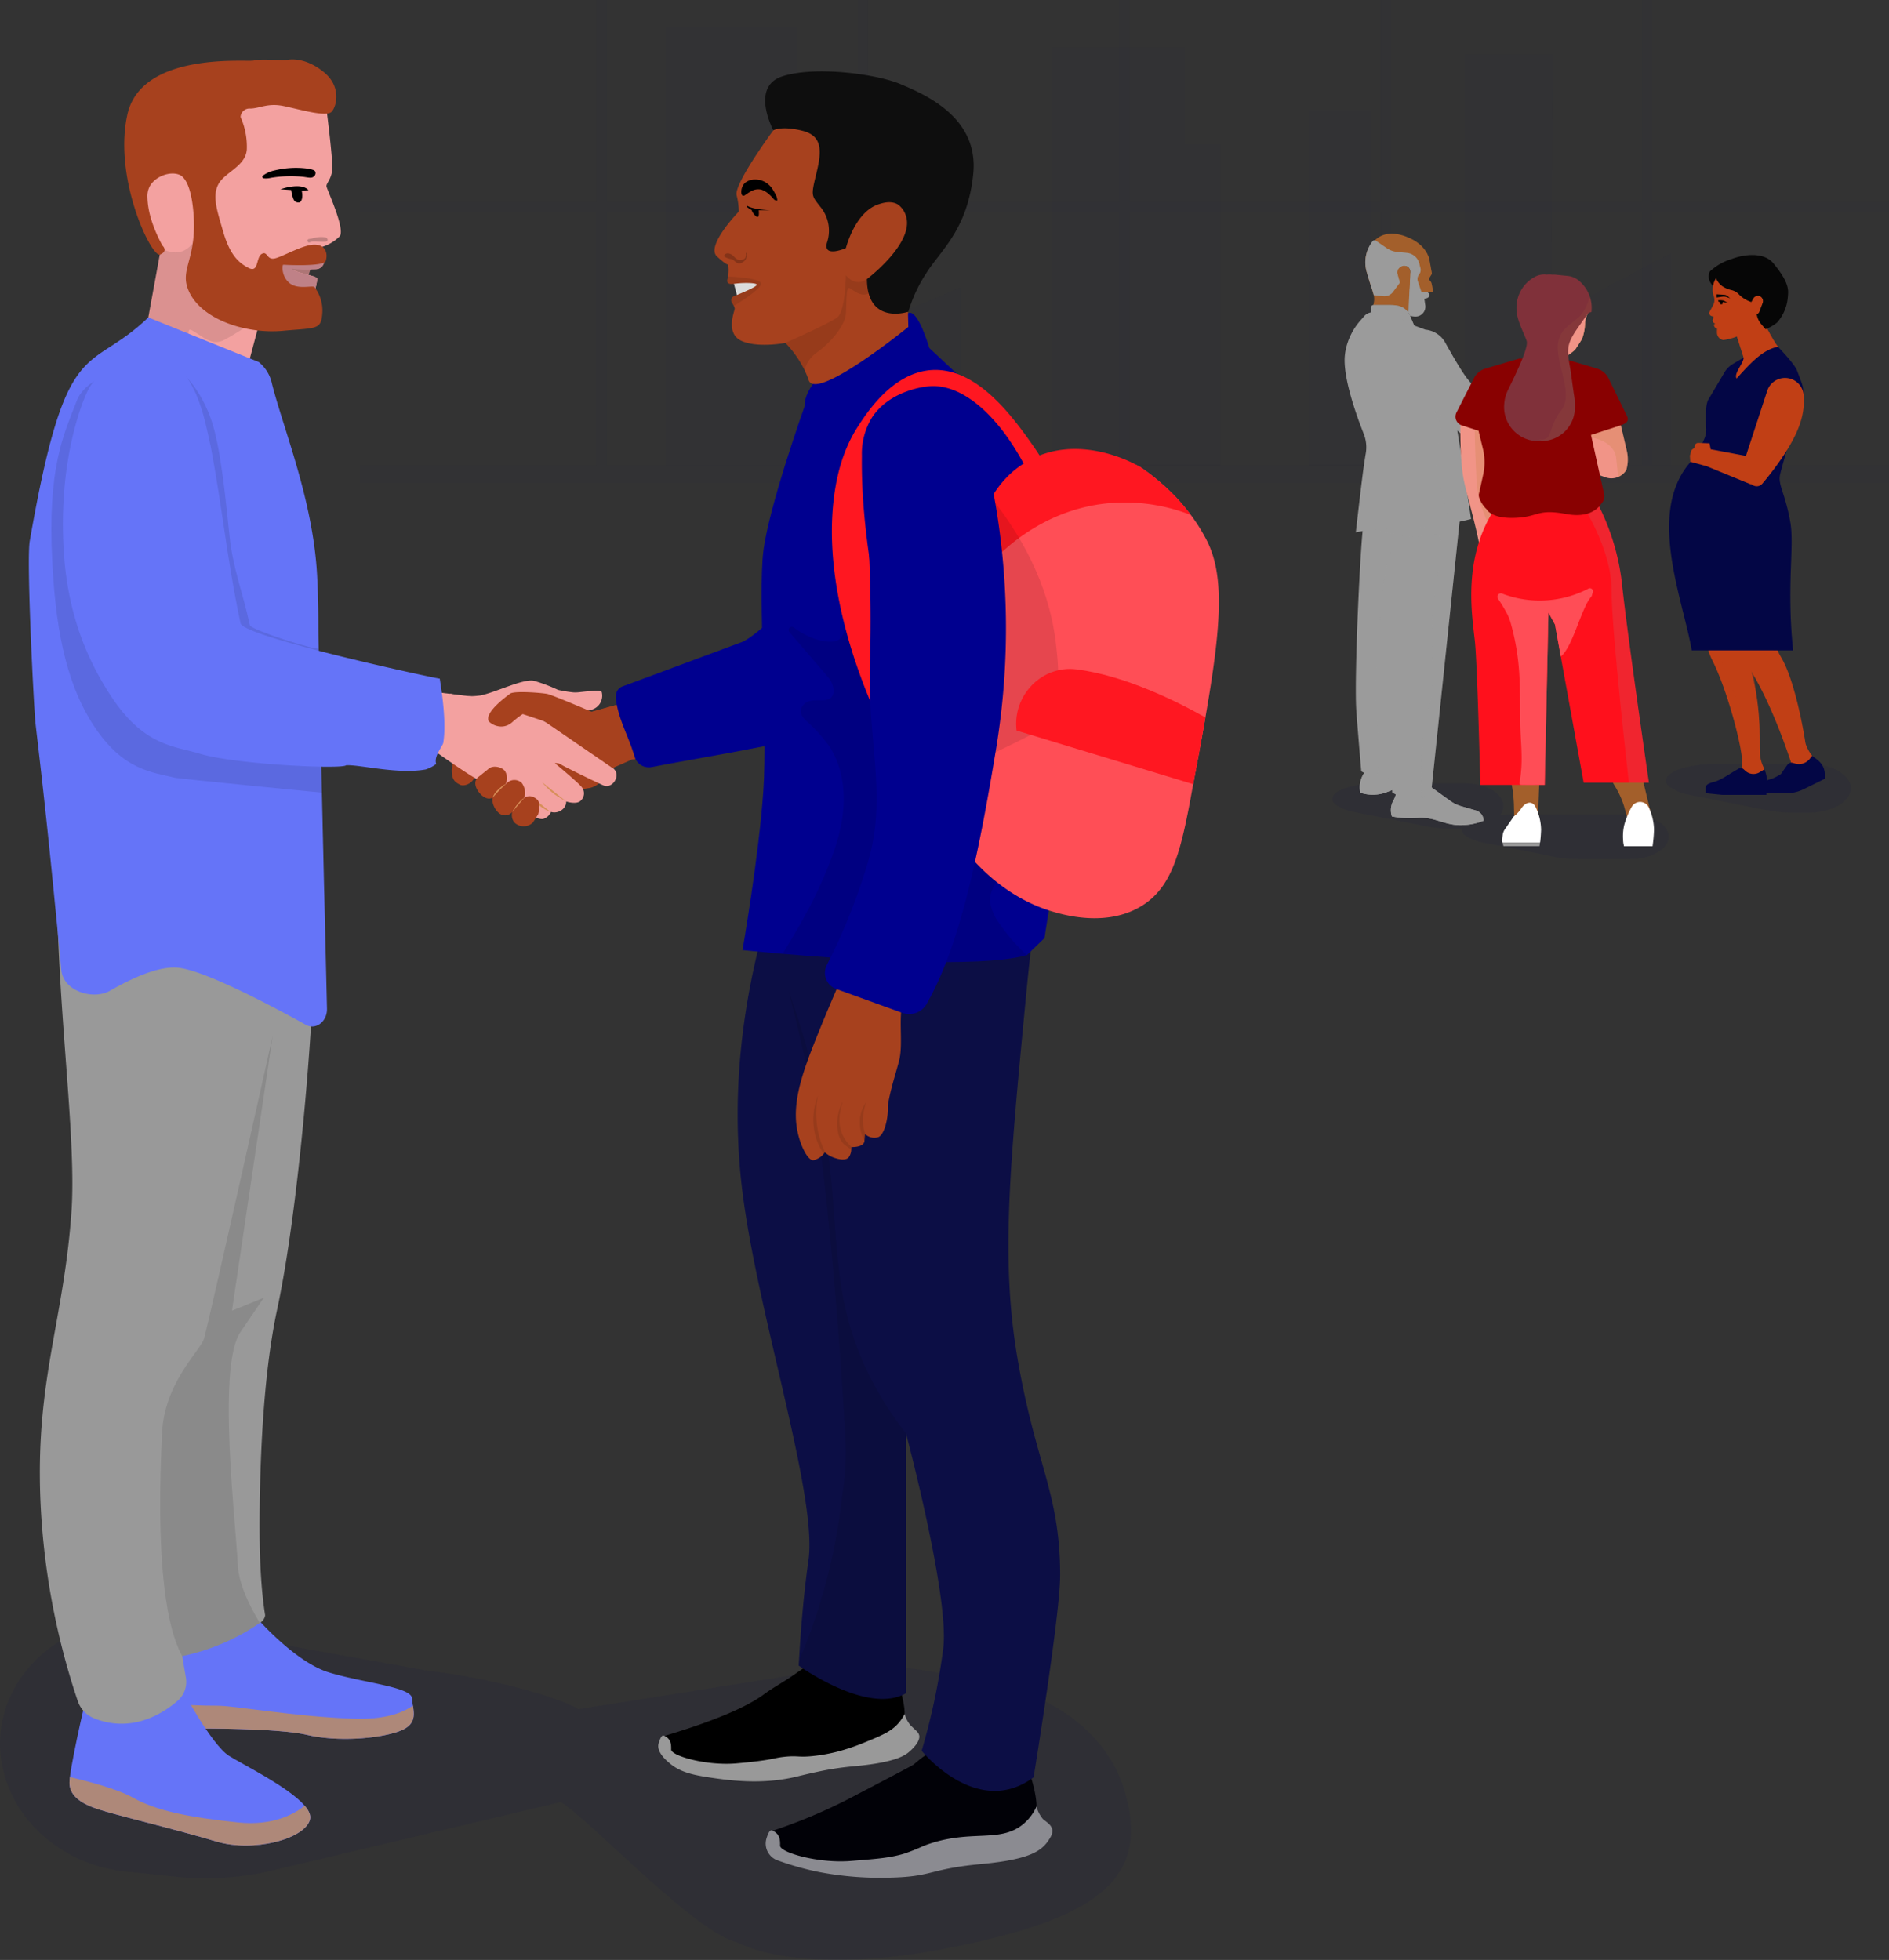 <svg xmlns="http://www.w3.org/2000/svg" xmlns:xlink="http://www.w3.org/1999/xlink" width="491.569" height="510.037" viewBox="0 0 491.569 510.037">
  <rect x="0" y="0" width="491.569" height="510.037" fill="#333333" stroke="none"/>
  <defs>
    <clipPath id="clip-path">
      <rect id="Rectangle_31288" data-name="Rectangle 31288" width="491.569" height="510.037" fill="none"/>
    </clipPath>
    <clipPath id="clip-path-3">
      <rect id="Rectangle_31236" data-name="Rectangle 31236" width="76.557" height="114.111" transform="translate(173.319 6.928)" fill="none"/>
    </clipPath>
    <clipPath id="clip-path-4">
      <rect id="Rectangle_31237" data-name="Rectangle 31237" width="43.766" height="108.743" transform="translate(273.851 12.311)" fill="none"/>
    </clipPath>
    <clipPath id="clip-path-5">
      <rect id="Rectangle_31239" data-name="Rectangle 31239" width="16.121" height="92.382" transform="translate(340.566 28.672)" fill="none"/>
    </clipPath>
    <clipPath id="clip-path-6">
      <rect id="Rectangle_31240" data-name="Rectangle 31240" width="53.689" height="106.825" transform="translate(381.29 14.224)" fill="none"/>
    </clipPath>
    <clipPath id="clip-path-7">
      <rect id="Rectangle_31241" data-name="Rectangle 31241" width="397.974" height="125.661" transform="translate(93.595)" fill="none"/>
    </clipPath>
    <clipPath id="clip-path-8">
      <rect id="Rectangle_31242" data-name="Rectangle 31242" width="87.551" height="19.714" transform="translate(346.675 203.833)" fill="none"/>
    </clipPath>
    <clipPath id="clip-path-9">
      <rect id="Rectangle_31243" data-name="Rectangle 31243" width="0.241" height="1.006" transform="translate(379.991 133.076)" fill="none"/>
    </clipPath>
    <clipPath id="clip-path-10">
      <rect id="Rectangle_31244" data-name="Rectangle 31244" width="2.317" height="4.05" transform="translate(370.589 72.017)" fill="none"/>
    </clipPath>
    <clipPath id="clip-path-11">
      <rect id="Rectangle_31245" data-name="Rectangle 31245" width="5.794" height="13.83" transform="translate(361.451 69.928)" fill="none"/>
    </clipPath>
    <clipPath id="clip-path-12">
      <rect id="Rectangle_31246" data-name="Rectangle 31246" width="14.017" height="6.91" transform="translate(353.892 199.903)" fill="none"/>
    </clipPath>
    <clipPath id="clip-path-13">
      <rect id="Rectangle_31247" data-name="Rectangle 31247" width="24.136" height="10.023" transform="translate(361.937 204.722)" fill="none"/>
    </clipPath>
    <clipPath id="clip-path-14">
      <rect id="Rectangle_31248" data-name="Rectangle 31248" width="8.036" height="65.25" transform="translate(357.776 137.371)" fill="none"/>
    </clipPath>
    <clipPath id="clip-path-15">
      <rect id="Rectangle_31249" data-name="Rectangle 31249" width="12.13" height="7.28" transform="translate(356.768 79.542)" fill="none"/>
    </clipPath>
    <clipPath id="clip-path-16">
      <rect id="Rectangle_31250" data-name="Rectangle 31250" width="21.973" height="78.06" transform="translate(358.018 129.637)" fill="none"/>
    </clipPath>
    <clipPath id="clip-path-17">
      <rect id="Rectangle_31251" data-name="Rectangle 31251" width="11.438" height="31.155" transform="translate(371.358 105.097)" fill="none"/>
    </clipPath>
    <clipPath id="clip-path-18">
      <rect id="Rectangle_31252" data-name="Rectangle 31252" width="2.267" height="11.351" transform="translate(370.34 65.376)" fill="none"/>
    </clipPath>
    <clipPath id="clip-path-19">
      <rect id="Rectangle_31253" data-name="Rectangle 31253" width="16.64" height="19.854" transform="translate(355.311 62.527)" fill="none"/>
    </clipPath>
    <clipPath id="clip-path-20">
      <rect id="Rectangle_31254" data-name="Rectangle 31254" width="6.534" height="37.85" transform="translate(383.713 107.559)" fill="none"/>
    </clipPath>
    <clipPath id="clip-path-21">
      <rect id="Rectangle_31255" data-name="Rectangle 31255" width="17.62" height="74.276" transform="translate(411.469 129.401)" fill="none"/>
    </clipPath>
    <clipPath id="clip-path-22">
      <rect id="Rectangle_31256" data-name="Rectangle 31256" width="10.213" height="14.38" transform="translate(413.387 109.749)" fill="none"/>
    </clipPath>
    <clipPath id="clip-path-23">
      <rect id="Rectangle_31257" data-name="Rectangle 31257" width="0.057" height="0.191" transform="translate(414.169 155.056)" fill="none"/>
    </clipPath>
    <clipPath id="clip-path-24">
      <rect id="Rectangle_31258" data-name="Rectangle 31258" width="24.88" height="51.189" transform="translate(389.656 153.072)" fill="none"/>
    </clipPath>
    <clipPath id="clip-path-25">
      <rect id="Rectangle_31259" data-name="Rectangle 31259" width="6.11" height="10.531" transform="translate(417.484 101.531)" fill="none"/>
    </clipPath>
    <clipPath id="clip-path-26">
      <rect id="Rectangle_31260" data-name="Rectangle 31260" width="5.542" height="20.578" transform="translate(411.942 113.332)" fill="none"/>
    </clipPath>
    <clipPath id="clip-path-27">
      <rect id="Rectangle_31261" data-name="Rectangle 31261" width="48.121" height="12.744" transform="translate(433.494 198.754)" fill="none"/>
    </clipPath>
    <clipPath id="clip-path-28">
      <rect id="Rectangle_31262" data-name="Rectangle 31262" width="19.5" height="50.136" transform="translate(438.398 140.319)" fill="none"/>
    </clipPath>
    <clipPath id="clip-path-29">
      <rect id="Rectangle_31263" data-name="Rectangle 31263" width="16.687" height="31.149" transform="translate(445.988 76.613)" fill="none"/>
    </clipPath>
    <clipPath id="clip-path-30">
      <rect id="Rectangle_31264" data-name="Rectangle 31264" width="19.04" height="37.687" transform="translate(452.31 158.697)" fill="none"/>
    </clipPath>
    <clipPath id="clip-path-31">
      <rect id="Rectangle_31265" data-name="Rectangle 31265" width="9.347" height="55.105" transform="translate(457.262 114.142)" fill="none"/>
    </clipPath>
    <clipPath id="clip-path-32">
      <rect id="Rectangle_31266" data-name="Rectangle 31266" width="2.325" height="1.663" transform="translate(444.907 81.623)" fill="none"/>
    </clipPath>
    <clipPath id="clip-path-33">
      <rect id="Rectangle_31267" data-name="Rectangle 31267" width="1.934" height="2.231" transform="translate(445.717 83.045)" fill="none"/>
    </clipPath>
    <clipPath id="clip-path-34">
      <rect id="Rectangle_31268" data-name="Rectangle 31268" width="1.07" height="0.354" transform="translate(445.653 81.907)" fill="none"/>
    </clipPath>
    <clipPath id="clip-path-35">
      <rect id="Rectangle_31270" data-name="Rectangle 31270" width="14.205" height="37.78" transform="translate(399.992 77.003)" fill="none"/>
    </clipPath>
    <clipPath id="clip-path-36">
      <rect id="Rectangle_31269" data-name="Rectangle 31269" width="13.902" height="37.78" transform="translate(400.295 77.003)" fill="none"/>
    </clipPath>
    <clipPath id="clip-path-37">
      <rect id="Rectangle_31271" data-name="Rectangle 31271" width="294.323" height="88.418" transform="translate(0 421.619)" fill="none"/>
    </clipPath>
    <clipPath id="clip-path-38">
      <rect id="Rectangle_31272" data-name="Rectangle 31272" width="30.557" height="184.172" transform="translate(205.2 257.939)" fill="none"/>
    </clipPath>
    <clipPath id="clip-path-39">
      <rect id="Rectangle_31273" data-name="Rectangle 31273" width="7.688" height="7.135" transform="translate(73.477 66.257)" fill="none"/>
    </clipPath>
    <clipPath id="clip-path-40">
      <rect id="Rectangle_31274" data-name="Rectangle 31274" width="27.953" height="42.425" transform="translate(38.593 60.402)" fill="none"/>
    </clipPath>
    <clipPath id="clip-path-41">
      <rect id="Rectangle_31275" data-name="Rectangle 31275" width="5.232" height="1.42" transform="translate(80.034 61.687)" fill="none"/>
    </clipPath>
    <clipPath id="clip-path-42">
      <rect id="Rectangle_31276" data-name="Rectangle 31276" width="29.266" height="161.386" transform="translate(41.688 269.585)" fill="none"/>
    </clipPath>
    <clipPath id="clip-path-43">
      <rect id="Rectangle_31277" data-name="Rectangle 31277" width="69.616" height="115.052" transform="translate(203.656 135.319)" fill="none"/>
    </clipPath>
    <clipPath id="clip-path-44">
      <rect id="Rectangle_31278" data-name="Rectangle 31278" width="34.553" height="72.907" transform="translate(240.829 130.504)" fill="none"/>
    </clipPath>
    <clipPath id="clip-path-45">
      <rect id="Rectangle_31279" data-name="Rectangle 31279" width="3.096" height="15.155" transform="translate(211.643 285.168)" fill="none"/>
    </clipPath>
    <clipPath id="clip-path-46">
      <rect id="Rectangle_31280" data-name="Rectangle 31280" width="3.781" height="12.445" transform="translate(217.858 286.745)" fill="none"/>
    </clipPath>
    <clipPath id="clip-path-47">
      <rect id="Rectangle_31281" data-name="Rectangle 31281" width="1.66" height="10.186" transform="translate(223.749 286.84)" fill="none"/>
    </clipPath>
    <clipPath id="clip-path-48">
      <rect id="Rectangle_31282" data-name="Rectangle 31282" width="11.287" height="10.893" transform="translate(190.342 68.549)" fill="none"/>
    </clipPath>
    <clipPath id="clip-path-49">
      <rect id="Rectangle_31283" data-name="Rectangle 31283" width="23.281" height="24.705" transform="translate(204.383 71.638)" fill="none"/>
    </clipPath>
    <clipPath id="clip-path-50">
      <rect id="Rectangle_31284" data-name="Rectangle 31284" width="5.875" height="2.736" transform="translate(188.456 65.813)" fill="none"/>
    </clipPath>
    <clipPath id="clip-path-51">
      <rect id="Rectangle_31285" data-name="Rectangle 31285" width="8.802" height="7.665" transform="translate(189.247 71.948)" fill="none"/>
    </clipPath>
    <clipPath id="clip-path-52">
      <rect id="Rectangle_31286" data-name="Rectangle 31286" width="70.392" height="113.204" transform="translate(13.369 93.06)" fill="none"/>
    </clipPath>
  </defs>
  <g id="Masthead_illustration" data-name="Masthead illustration" clip-path="url(#clip-path)">
    <g id="Group_45438" data-name="Group 45438">
      <g id="Group_45437" data-name="Group 45437" clip-path="url(#clip-path)">
        <g id="Group_45289" data-name="Group 45289" opacity="0.05" style="mix-blend-mode: multiply;isolation: isolate">
          <g id="Group_45288" data-name="Group 45288">
            <g id="Group_45287" data-name="Group 45287" clip-path="url(#clip-path-3)">
              <path id="Path_45650" data-name="Path 45650" d="M207.4,6.928V60.323h9.286v28.6l33.2-14.089v46.18l-76.557.025V6.928Z" fill="#0c0e45"/>
            </g>
          </g>
        </g>
        <g id="Group_45292" data-name="Group 45292" opacity="0.05" style="mix-blend-mode: multiply;isolation: isolate">
          <g id="Group_45291" data-name="Group 45291">
            <g id="Group_45290" data-name="Group 45290" clip-path="url(#clip-path-4)">
              <path id="Path_45651" data-name="Path 45651" d="M290.407,12.311h17.924V37.546h9.286v83.508H273.85V12.311h16.557Z" fill="#0c0e45"/>
            </g>
          </g>
        </g>
        <g id="Group_45295" data-name="Group 45295" opacity="0.05" style="mix-blend-mode: multiply;isolation: isolate">
          <g id="Group_45294" data-name="Group 45294">
            <g id="Group_45293" data-name="Group 45293" clip-path="url(#clip-path-5)">
              <rect id="Rectangle_31238" data-name="Rectangle 31238" width="16.121" height="92.383" transform="translate(340.566 28.671)" fill="#0c0e45"/>
            </g>
          </g>
        </g>
        <g id="Group_45298" data-name="Group 45298" opacity="0.05" style="mix-blend-mode: multiply;isolation: isolate">
          <g id="Group_45297" data-name="Group 45297">
            <g id="Group_45296" data-name="Group 45296" clip-path="url(#clip-path-6)">
              <path id="Path_45652" data-name="Path 45652" d="M403.68,82.5l31.3-16.712v55.258H381.29V14.224H404.1Z" fill="#0c0e45"/>
            </g>
          </g>
        </g>
        <g id="Group_45301" data-name="Group 45301" opacity="0.05" style="mix-blend-mode: multiply;isolation: isolate">
          <g id="Group_45300" data-name="Group 45300">
            <g id="Group_45299" data-name="Group 45299" clip-path="url(#clip-path-7)">
              <path id="Path_45653" data-name="Path 45653" d="M155.246,55.228v65.825H93.6v4.608H491.569v-4.608h-61.65V55.228h61.65v-2.6h-61.65V0h-2.605V52.623H361.9V0H359.3V52.623H293.885V0H291.28V52.623H225.868V0h-2.6V52.623H157.851V0h-2.6V52.623H93.6v2.6ZM291.28,121.053H225.868V55.228H291.28Zm68.017,0H293.885V55.228H359.3Zm68.017,0H361.9V55.228h65.412ZM157.851,55.228h65.412v65.825H157.851Z" fill="#0c0e45"/>
            </g>
          </g>
        </g>
        <g id="Group_45304" data-name="Group 45304" opacity="0.1" style="mix-blend-mode: multiply;isolation: isolate">
          <g id="Group_45303" data-name="Group 45303">
            <g id="Group_45302" data-name="Group 45302" clip-path="url(#clip-path-8)">
              <path id="Path_45654" data-name="Path 45654" d="M359.167,203.833h21.869c7.307,0,12.187,4.314,9.391,8.174.735-.044,1.5-.068,2.281-.068H424.2c7.314,0,12.162,4.4,9.09,8.241-1.639,2.053-5.187,3.367-9.09,3.367H410.86a33.483,33.483,0,0,1-6.409-.588L386.3,219.343a11.72,11.72,0,0,1-5.068-1.989,1.748,1.748,0,0,1-.776-1.721H377.62a33.99,33.99,0,0,1-6.515-.6l-18.453-3.676a11.917,11.917,0,0,1-5.152-2.022c-3.1-2.659,2.93-5.505,11.667-5.505" fill="#0c0e45"/>
            </g>
          </g>
        </g>
        <g id="Group_45307" data-name="Group 45307" opacity="0.17" style="mix-blend-mode: multiply;isolation: isolate">
          <g id="Group_45306" data-name="Group 45306">
            <g id="Group_45305" data-name="Group 45305" clip-path="url(#clip-path-9)">
              <path id="Path_45655" data-name="Path 45655" d="M379.991,134.082l.048-.455c.323-1.116.2-.313-.048.455" fill="#7b6a55"/>
            </g>
          </g>
        </g>
        <path id="Path_45656" data-name="Path 45656" d="M422.389,218.718l1.254-2.444a3.219,3.219,0,0,1,6.061,1.088l.338,2.839h-7.435a13.845,13.845,0,0,1-.218-1.483" fill="#9b9b9b"/>
        <path id="Path_45657" data-name="Path 45657" d="M370.589,76.067h1.875a.442.442,0,0,0,.434-.527l-.323-1.655a1.571,1.571,0,0,0-.351-.725l-.98-1.143" fill="#a35f2b"/>
        <g id="Group_45310" data-name="Group 45310" opacity="0.2" style="mix-blend-mode: multiply;isolation: isolate">
          <g id="Group_45309" data-name="Group 45309">
            <g id="Group_45308" data-name="Group 45308" clip-path="url(#clip-path-10)">
              <path id="Path_45658" data-name="Path 45658" d="M370.589,76.067h1.875a.442.442,0,0,0,.434-.527l-.323-1.655a1.571,1.571,0,0,0-.351-.725l-.98-1.143" fill="#a35f2b"/>
            </g>
          </g>
        </g>
        <path id="Path_45659" data-name="Path 45659" d="M358.829,61.718l.1-.066-.091.043a6.707,6.707,0,0,1,3.32-.912,11.683,11.683,0,0,1,4.417,1.074,10.565,10.565,0,0,1,2.627,1.532,8.341,8.341,0,0,1,2.086,2.414c.191.339.331.693.488,1.046a2.28,2.28,0,0,1,.133.38.074.074,0,0,1,0,.018c.012.047.024.094.033.142l.655,3.592a.688.688,0,0,1-.1.488l-.523.83a.68.68,0,0,0-.056.621,3.3,3.3,0,0,1-.47,3.505l-.628.853-3.3-1.1.437-8.9L362.2,65.55l5.5,6.248-1.523,12.068-9-3.695c.895-3.313.358-2.776-1.478-9.224a9.539,9.539,0,0,1-.35-3.736,7.515,7.515,0,0,1,.874-2.726,7.8,7.8,0,0,1,1.345-1.773,9.4,9.4,0,0,1,1.255-.994" fill="#a35f2b"/>
        <g id="Group_45313" data-name="Group 45313" opacity="0.2" style="mix-blend-mode: multiply;isolation: isolate">
          <g id="Group_45312" data-name="Group 45312">
            <g id="Group_45311" data-name="Group 45311" clip-path="url(#clip-path-11)">
              <path id="Path_45660" data-name="Path 45660" d="M364.306,70.383l.246-.173a1.548,1.548,0,0,1,2.437,1.326L366.9,73.93l-.113,1.4.463.119L366.2,83.758l-1.209-.621a24.35,24.35,0,0,0,.676-4.212,6.573,6.573,0,0,0-.874-3.735,2.7,2.7,0,0,1-.284-.444L361.63,74.5l.212-.371c-.072-.147-.346.072-.391-.089l2.253-1.979a1.549,1.549,0,0,1,.6-1.681" fill="#a35f2b"/>
            </g>
          </g>
        </g>
        <path id="Path_45661" data-name="Path 45661" d="M355.351,200.691a6.574,6.574,0,0,0-1.344,5.607,10.287,10.287,0,0,0,6.441,0,54.953,54.953,0,0,0,7.461-3.336l-.927-3.059-5.941,1.469a8,8,0,0,1-5.107-.428Z" fill="#9b9b9b"/>
        <path id="Path_45662" data-name="Path 45662" d="M372.265,204.722l5.141,3.7a9.279,9.279,0,0,0,2.838,1.381l3.827,1.107a2.774,2.774,0,0,1,2,2.665,16.015,16.015,0,0,1-7.136,1.112c-3.754-.371-6.024-2.132-9.963-1.854a25.32,25.32,0,0,1-6.765-.371,5.173,5.173,0,0,1,.231-3.846,8.464,8.464,0,0,0,1.066-3.1" fill="#9b9b9b"/>
        <g id="Group_45316" data-name="Group 45316" style="mix-blend-mode: multiply;isolation: isolate">
          <g id="Group_45315" data-name="Group 45315">
            <g id="Group_45314" data-name="Group 45314" clip-path="url(#clip-path-12)">
              <path id="Path_45663" data-name="Path 45663" d="M355.351,200.691a6.574,6.574,0,0,0-1.344,5.607,10.287,10.287,0,0,0,6.441,0,54.953,54.953,0,0,0,7.461-3.336l-.927-3.059-5.941,1.469a8,8,0,0,1-5.107-.428Z" fill="#9b9b9b"/>
            </g>
          </g>
        </g>
        <g id="Group_45319" data-name="Group 45319" style="mix-blend-mode: multiply;isolation: isolate">
          <g id="Group_45318" data-name="Group 45318">
            <g id="Group_45317" data-name="Group 45317" clip-path="url(#clip-path-13)">
              <path id="Path_45664" data-name="Path 45664" d="M372.265,204.722l5.141,3.7a9.279,9.279,0,0,0,2.838,1.381l3.827,1.107a2.774,2.774,0,0,1,2,2.665,16.015,16.015,0,0,1-7.136,1.112c-3.754-.371-6.024-2.132-9.963-1.854a25.32,25.32,0,0,1-6.765-.371,5.173,5.173,0,0,1,.231-3.846,8.464,8.464,0,0,0,1.066-3.1" fill="#9b9b9b"/>
            </g>
          </g>
        </g>
        <path id="Path_45665" data-name="Path 45665" d="M371.114,128.4l1.041,7.438a16.275,16.275,0,0,1-.487,6.782l-6.733,23.214-.448,33.807s-2.291,3.667-5.336,2.861a15.816,15.816,0,0,1-4.918-1.786s-1.127-13.169-1.3-16.031c-.568-9.461,1.2-46.06,1.957-48.747a16.451,16.451,0,0,0,.808-7.271" fill="#9b9b9b"/>
        <g id="Group_45322" data-name="Group 45322" opacity="0.2" style="mix-blend-mode: multiply;isolation: isolate">
          <g id="Group_45321" data-name="Group 45321">
            <g id="Group_45320" data-name="Group 45320" clip-path="url(#clip-path-14)">
              <path id="Path_45666" data-name="Path 45666" d="M358.106,174.785c1.389-9.167.289-31.145,7.706-37.414l-2.342,28.467,1.263,15.3-.246,18.508s-2.291,3.666-5.336,2.86c0,0-.39-.069-.978-.216,1.94-8.416-1.416-18.868-.067-27.5" fill="#9b9b9b"/>
            </g>
          </g>
        </g>
        <path id="Path_45667" data-name="Path 45667" d="M379.991,134.082l.048-.455c.323-1.116.2-.313-.048.455" fill="#9b9b9b"/>
        <path id="Path_45668" data-name="Path 45668" d="M360.452,169.1c1-5.536,2.127-31.862,1.724-33.966l8.246-1.9,8.156-3.6.066.471,1.092-1.705a48.111,48.111,0,0,1-.2,6.587c.152-.069.324-.482.46-.909l-2.155,20.593-5.294,50.516-.009.014-.006.009-.031.047,0,0c-.342.511-2.5,3.525-5.287,2.786a15.816,15.816,0,0,1-4.918-1.786s-.582-13.254-1.3-16.03-1.035-18.387-.537-21.135" fill="#9b9b9b"/>
        <path id="Path_45669" data-name="Path 45669" d="M368.9,86.822l-2.2-5.185c-1.33-1.962-2.846-2.261-5.215-2.261h-4.032a.686.686,0,0,0-.687.687v3.9" fill="#787574"/>
        <path id="Path_45670" data-name="Path 45670" d="M368.9,86.822l-2.2-5.185c-1.33-1.962-2.846-2.261-5.215-2.261h-4.032a.686.686,0,0,0-.687.687v3.9" fill="#9b9b9b"/>
        <g id="Group_45325" data-name="Group 45325" opacity="0.2" style="mix-blend-mode: multiply;isolation: isolate">
          <g id="Group_45324" data-name="Group 45324">
            <g id="Group_45323" data-name="Group 45323" clip-path="url(#clip-path-15)">
              <path id="Path_45671" data-name="Path 45671" d="M365.859,84.724l-2.2-5.182a4.492,4.492,0,0,1,3.038,2.1l2.2,5.185-12.131-2.856V82.583Z" fill="#9b9b9b"/>
            </g>
          </g>
        </g>
        <g id="Group_45328" data-name="Group 45328" opacity="0.2" style="mix-blend-mode: multiply;isolation: isolate">
          <g id="Group_45327" data-name="Group 45327">
            <g id="Group_45326" data-name="Group 45326" clip-path="url(#clip-path-16)">
              <path id="Path_45672" data-name="Path 45672" d="M370.1,139.575c-2.744.777-8.218-.622-12.082-1.837,2.035-.2,4.646-.367,7.793-.367,1.727,0,3.46-.1,5.125-.252a20.277,20.277,0,0,0-7.349-.867l14.99-6.615.669,4.785c.157,1.119.506.406.744-.34l-2.155,20.592-5.294,50.516a7.9,7.9,0,0,1-2.659,2.507c-.037-.7-.068-1.5-.091-2.4-.148-5.81.344-15.706,2.068-21.023s.59-15.164.738-20.038a116,116,0,0,1,2.511-20.051,5.609,5.609,0,0,0-1.093-5.113,12.048,12.048,0,0,0-3.915.508" fill="#9b9b9b"/>
            </g>
          </g>
        </g>
        <path id="Path_45673" data-name="Path 45673" d="M355.409,117.979a9.442,9.442,0,0,0-.531-5.079c-1.725-4.351-4.973-13.317-4.973-19.158a13.856,13.856,0,0,1,.3-2.79,16.67,16.67,0,0,1,3.849-7.593l.95-1.082A2.927,2.927,0,0,1,357,81.271a6.317,6.317,0,0,1,2.491.285l11.434,4.233a6.646,6.646,0,0,1,5,3.068c1.591,2.84,4.431,7.953,6.249,10.112s5.556,6.428,5.556,6.428,2.8,3.922,1.386,7.4a1.649,1.649,0,0,1-1.045.956c-1.6.492-5.643,1.306-8.851-1.724-.216-.2.178.18,0,0,.805,4.594,2.647,16.525,3.577,23.034a75.428,75.428,0,0,1-16.984,2.3,58.27,58.27,0,0,0-12.987,1.163s1.4-12.525,2.08-17.3c.2-1.376.365-2.44.505-3.258" fill="#9b9b9b"/>
        <path id="Path_45674" data-name="Path 45674" d="M371.358,105.1l-.035-.03s.014.011.035.03" fill="#6a3c00"/>
        <g id="Group_45331" data-name="Group 45331" opacity="0.2" style="mix-blend-mode: multiply;isolation: isolate">
          <g id="Group_45330" data-name="Group 45330">
            <g id="Group_45329" data-name="Group 45329" clip-path="url(#clip-path-17)">
              <path id="Path_45675" data-name="Path 45675" d="M377.273,136.252c-.829-3.31-2.122-8.461-2.98-11.835-1.35-5.31-.27-7.92.45-11.88.682-3.754-3-7.1-3.385-7.44l9.008,7.843a8.23,8.23,0,0,1-1.148-.9c-.216-.205.178.179,0,0,.805,4.593,2.648,16.524,3.578,23.033,0,0-2.228.6-5.523,1.184" fill="#9b9b9b"/>
            </g>
          </g>
        </g>
        <g id="Group_45334" data-name="Group 45334" opacity="0.2" style="mix-blend-mode: multiply;isolation: isolate">
          <g id="Group_45333" data-name="Group 45333">
            <g id="Group_45332" data-name="Group 45332" clip-path="url(#clip-path-18)">
              <path id="Path_45676" data-name="Path 45676" d="M370.34,76.727s1.382-2.14,1.319-2.685a17.326,17.326,0,0,1,.273-3.851,9.467,9.467,0,0,0-.928-4.3l.02-.518a7.683,7.683,0,0,1,.748,1.473,2.372,2.372,0,0,1,.132.38l.007.019h0c.012.047.024.094.033.142l.655,3.592a.687.687,0,0,1-.094.488l-.524.83a.683.683,0,0,0-.055.621,3.3,3.3,0,0,1-.47,3.505l-.132.178Z" fill="#a35f2b"/>
            </g>
          </g>
        </g>
        <path id="Path_45677" data-name="Path 45677" d="M357.207,62.763a.606.606,0,0,1,.821-.132l2.93,2.011a5.522,5.522,0,0,0,2.508.9l2.706.276a3.655,3.655,0,0,1,3.18,2.818c.005.022.011.044.016.066l.277,1.092a1.943,1.943,0,0,1-.379,1.665,1.879,1.879,0,0,0-.3,1.742l.95,2.848,1.2-.018a.781.781,0,0,1,.83.725.811.811,0,0,1-.587.811l-.62.191c-.061.037-.069.05-.083.072l.236,1.591a2.574,2.574,0,0,1-2.526,2.955,4.569,4.569,0,0,1-1.451-.234l-.217-.511c-.067-.1-.136-.193-.2-.284l.4-8.174.093-2.394a1.543,1.543,0,0,0-.935-1.474l-.021.027-.724-.153a1.545,1.545,0,0,0-.757.274l-.246.173a1.6,1.6,0,0,0-.184.153,1.7,1.7,0,0,0-.155.173,1.551,1.551,0,0,0-.263,1.355l.614,2.2-1.8,2.432a2.858,2.858,0,0,1-2.624,1.141l-2.412-.277c-.241-1.094-.84-2.563-1.78-5.865a8.939,8.939,0,0,1,1.5-8.184" fill="#9b9b9b"/>
        <g id="Group_45337" data-name="Group 45337" opacity="0.2" style="mix-blend-mode: multiply;isolation: isolate">
          <g id="Group_45336" data-name="Group 45336">
            <g id="Group_45335" data-name="Group 45335" clip-path="url(#clip-path-19)">
              <path id="Path_45678" data-name="Path 45678" d="M357.207,62.763a.606.606,0,0,1,.821-.132l2.93,2.011a5.522,5.522,0,0,0,2.508.9l2.706.276a3.655,3.655,0,0,1,3.18,2.818c.005.022.011.044.016.066l.277,1.092a1.943,1.943,0,0,1-.379,1.665,1.879,1.879,0,0,0-.3,1.742l.95,2.848,1.2-.018a.781.781,0,0,1,.83.725.811.811,0,0,1-.587.811l-.62.191c-.061.037-.069.05-.083.072l.236,1.591a2.574,2.574,0,0,1-2.526,2.955,4.569,4.569,0,0,1-1.451-.234l-.217-.511c-.067-.1-.136-.193-.2-.284l.4-8.174.093-2.394a1.543,1.543,0,0,0-.935-1.474l-.021.027-.724-.153a1.545,1.545,0,0,0-.757.274l-.246.173a1.6,1.6,0,0,0-.184.153,1.7,1.7,0,0,0-.155.173,1.551,1.551,0,0,0-.263,1.355l.614,2.2-1.8,2.432a2.858,2.858,0,0,1-2.624,1.141l-2.412-.277c-.241-1.094-.84-2.563-1.78-5.865a8.939,8.939,0,0,1,1.5-8.184" fill="#9b9b9b"/>
            </g>
          </g>
        </g>
        <path id="Path_45679" data-name="Path 45679" d="M366.9,73.179l.093-2.394a1.548,1.548,0,0,0-2.437-1.326l-.246.173a1.549,1.549,0,0,0-.6,1.681l.616,2.213a2.571,2.571,0,0,0,1.53,1.7l.852.338" fill="#a35f2b"/>
        <path id="Path_45680" data-name="Path 45680" d="M413.24,81.428a6.885,6.885,0,0,0-.757,2.53,12.484,12.484,0,0,1-.81,4.275c-.291.507-1.041,1.653-1.663,2.591-.57.86-4.73,3.423-4.73,3.423l-.425-3.756,1.125-11.572" fill="#ad7f40"/>
        <path id="Path_45681" data-name="Path 45681" d="M413.24,81.428a6.885,6.885,0,0,0-.757,2.53,12.484,12.484,0,0,1-.81,4.275c-.291.507-1.041,1.653-1.663,2.591-.57.86-4.73,3.423-4.73,3.423l-.425-3.756,1.125-11.572" fill="#f19487"/>
        <path id="Path_45682" data-name="Path 45682" d="M427.047,201.01l2.817,11.762h-6.409l-.848-3.015a23.9,23.9,0,0,0-2.6-5.567l-1.791-3.18Z" fill="#a35f2b"/>
        <path id="Path_45683" data-name="Path 45683" d="M392.328,199.649h8.141l.218.79-.071,1.833h-7.648Z" fill="#ff9588"/>
        <path id="Path_45684" data-name="Path 45684" d="M400.616,202.272l-.4,10.5H394.04l-.068-3.048a33.728,33.728,0,0,0-.952-7.239l-.052-.213Z" fill="#a35f2b"/>
        <path id="Path_45685" data-name="Path 45685" d="M380.074,108.8s-.345,9.186.731,15.49c.714,4.179,3.936,14.279,4.747,21.068.412,3.45.481,7.376.473,7.475a42.038,42.038,0,0,0,3.12,3.938l2.8-.324L390.511,119.5l-1.4-12.115" fill="#f19487"/>
        <g id="Group_45340" data-name="Group 45340" opacity="0.25" style="mix-blend-mode: multiply;isolation: isolate">
          <g id="Group_45339" data-name="Group 45339">
            <g id="Group_45338" data-name="Group 45338" clip-path="url(#clip-path-20)">
              <path id="Path_45686" data-name="Path 45686" d="M384.191,124.392c-.456-8.738-.478-15.6-.479-16.747l.543-.085,3.7.588,1.267,10.965,1.021,26.3c-.173-.04-3.409-.859-2.8-5.657.621-4.93-2.753-5.775-3.253-15.361" fill="#c2803e"/>
            </g>
          </g>
        </g>
        <path id="Path_45687" data-name="Path 45687" d="M389.216,132.048l25.419-3.054a60.019,60.019,0,0,1,7.426,22.764c1.336,12.855,7.027,51.919,7.027,51.919H412.111l-7.469-41.151-1.7-3.1-.1,4.437c0,.01,0,.071,0,.175l0,.143c0,.1,0,.209-.007.344l-.041,1.86c0,.151-.006.308-.01.47l-.005.227c-.005.221-.01.454-.015.693l-.016.76q-.008.291-.013.6l-.065,2.965q-.009.428-.019.868l-.072,3.326q-.012.549-.024,1.109l-.057,2.618-.009.44-.094,4.288-.012.554-.411,18.952c-1.975,0-3.952.029-5.926,0H385.221s-.751-30.731-1.4-37.194-3.512-21.755,5.39-35.007" fill="#ff101c"/>
        <g id="Group_45343" data-name="Group 45343" opacity="0.15" style="mix-blend-mode: multiply;isolation: isolate">
          <g id="Group_45342" data-name="Group 45342">
            <g id="Group_45341" data-name="Group 45341" clip-path="url(#clip-path-21)">
              <path id="Path_45688" data-name="Path 45688" d="M411.469,130.917l3.406-1.516c.026.047.057.1.088.155l.042.075.085.152c.023.042.047.084.071.129s.056.1.086.156l.1.176c.027.05.055.1.083.154l.127.24.073.138c.058.111.118.228.18.348l.039.076c.156.3.322.638.5,1,.017.035.034.072.051.108.07.144.141.292.214.446l.073.156c.067.144.136.291.205.441l.081.178c.069.151.139.306.209.463.028.062.055.124.083.187q.109.249.222.509l.075.173c.084.2.17.4.255.608l.045.106q.309.75.624,1.569c.013.033.025.066.037.1.089.233.178.469.266.71.027.073.053.147.08.22.074.206.149.413.223.624.031.089.062.179.094.269q.1.3.207.609c.033.1.065.2.1.293.068.205.135.413.2.622.031.1.063.2.094.3.069.222.137.447.205.673.027.09.055.179.081.269.081.274.16.55.238.83.013.045.026.089.038.135q.138.5.27,1.007l.036.144c.072.284.144.571.213.861.026.109.051.22.077.33.054.232.108.464.159.7.029.13.056.262.084.393q.07.329.137.661c.028.14.055.282.083.423.041.218.082.437.121.658.026.144.052.288.076.432q.059.341.112.683c.022.141.044.28.065.421.037.249.072.5.106.752.016.123.034.244.049.368q.072.561.132,1.131c.018.181.038.368.059.558.006.061.013.123.02.185.014.128.028.258.042.391.01.084.019.169.029.255l.027.246c1.6,14.23,6.85,50.285,6.85,50.285h-5.211s-4.514-39.1-4.514-50.086-7.894-22.674-7.894-22.674" fill="#9b9b9b"/>
            </g>
          </g>
        </g>
        <path id="Path_45689" data-name="Path 45689" d="M421.57,109.749l1.774,7.592a9.75,9.75,0,0,1-.1,4.832,1.773,1.773,0,0,1-.3.52,4.559,4.559,0,0,1-5.183,1.509l-5.384-1.924,1.433-12.226" fill="#f19487"/>
        <g id="Group_45346" data-name="Group 45346" opacity="0.25" style="mix-blend-mode: multiply;isolation: isolate">
          <g id="Group_45345" data-name="Group 45345">
            <g id="Group_45344" data-name="Group 45344" clip-path="url(#clip-path-22)">
              <path id="Path_45690" data-name="Path 45690" d="M413.387,113.695l.085-.727,5.5-3.117,2.6-.1,1.774,7.593a9.758,9.758,0,0,1-.1,4.831,1.776,1.776,0,0,1-.3.521,4.415,4.415,0,0,1-1.868,1.435c-.075-.818-.214-2.252-.473-4.765-.435-4.208-5.122-5.362-7.22-5.669" fill="#c2803e"/>
            </g>
          </g>
        </g>
        <path id="Path_45691" data-name="Path 45691" d="M379,107.365l4.589-9.019a4.887,4.887,0,0,1,2.974-2.428l8.746-2.611h11.507l8.746,2.611a4.887,4.887,0,0,1,2.974,2.428l4.843,9.926c.669,1.315-.288,1.974-1.762,2.451l-7.6,2.463,3.4,15.36a2.746,2.746,0,0,1-.733,2.541c-.862,1.31-3.3,3.757-9.089,2.681-7.758-1.442-7.1.776-13.4,1s-7.345-2.271-7.345-2.271c-.824-.656-2.24-2.839-2-3.926l1.108-5.031a15.076,15.076,0,0,0-.074-6.8l-1.126-4.632-4.253-1.379A2.4,2.4,0,0,1,379,107.365" fill="#890101"/>
        <path id="Path_45692" data-name="Path 45692" d="M391.469,104.858a9.421,9.421,0,0,1,.793-3.023c.892-1.974,5.549-10.911,5.032-13.03-.241-.993-1.815-3.987-2.4-6.382a9.547,9.547,0,0,1-.18-3.589,9.04,9.04,0,0,1,4.919-6.906,5.108,5.108,0,0,1,2.77-.477l.135.014a5.253,5.253,0,0,1,1.189-.014l.237.024a5.253,5.253,0,0,1,.9.013L408,71.81a5.236,5.236,0,0,1,2.654,1.05,9.253,9.253,0,0,1,3.5,8.207c0,.016,0,.031-.005.046-.019.2-.5.163-.615.231a2.319,2.319,0,0,0-.623.7q-.741.985-1.436,2c-1.231,1.8-2.9,3.917-3.3,6.105s.309,4.644.61,6.832q.378,2.757.759,5.514a16.307,16.307,0,0,1,.2,4.769,8.724,8.724,0,0,1-8.659,7.518c-.145,0-.289-.014-.431-.025a8.029,8.029,0,0,1-.893.025,8.886,8.886,0,0,1-8.29-9.923" fill="#80313a"/>
        <path id="Path_45693" data-name="Path 45693" d="M390.851,218.754l.181-1.428a3.486,3.486,0,0,1,.6-1.557l2.3-3.309,6.886,6.435-.06.382h-9.77Z" fill="#fff"/>
        <path id="Path_45694" data-name="Path 45694" d="M400.76,219.277l-.144.923h-9.38l-.246-.923Z" fill="#9b9b9b"/>
        <path id="Path_45695" data-name="Path 45695" d="M401.033,215.873a14.158,14.158,0,0,0-1.339-5.681c-.812-1.9-2.612-1.6-3.77.116a8.571,8.571,0,0,1-1.99,2.152,32.276,32.276,0,0,0-.8,6.435h7.687c.1-.866.173-1.876.214-3.022" fill="#fff"/>
        <path id="Path_45696" data-name="Path 45696" d="M430.421,215.873a14.14,14.14,0,0,0-1.338-5.681,2.493,2.493,0,0,0-4.475-.209,20.86,20.86,0,0,0-1.921,4.633,12.718,12.718,0,0,0-.08,5.585h7.436a39.1,39.1,0,0,0,.378-4.328" fill="#fff"/>
        <g id="Group_45349" data-name="Group 45349" opacity="0.33" style="mix-blend-mode: multiply;isolation: isolate">
          <g id="Group_45348" data-name="Group 45348">
            <g id="Group_45347" data-name="Group 45347" clip-path="url(#clip-path-23)">
              <path id="Path_45697" data-name="Path 45697" d="M414.193,155.159c.106-.346-.088.315,0,0" fill="#0a6db8"/>
            </g>
          </g>
        </g>
        <g id="Group_45352" data-name="Group 45352" style="mix-blend-mode: multiply;isolation: isolate">
          <g id="Group_45351" data-name="Group 45351">
            <g id="Group_45350" data-name="Group 45350" clip-path="url(#clip-path-24)">
              <path id="Path_45698" data-name="Path 45698" d="M396.044,204.249h0c-.881-.013-.641-.329-.51-1.188q.258-1.7.365-3.427c.232-3.729-.221-7.46-.275-11.191-.055-3.9-.039-7.8-.2-11.693a62.576,62.576,0,0,0-2.273-14.515,13.594,13.594,0,0,0-.889-2.358,37.252,37.252,0,0,0-2.444-4.063.9.9,0,0,1,1.074-1.341,27.35,27.35,0,0,0,22.478-1.307.8.8,0,0,1,1.136.927c-.1.348-.2.666-.259.891a.812.812,0,0,1-.173.315c-2.566,2.866-4.762,13.025-7.918,15.548l-1.51-8.321-1.7-3.1-.1,4.43s0,.1-.006.28v.045c0,.1,0,.208-.007.344l-.016.724c-.009.4-.019.874-.031,1.418,0,.063,0,.123,0,.187l-.005.228c-.005.221-.01.454-.015.693l-.005.223q0,.2-.009.4l0,.135c0,.171-.008.347-.012.525-.021.954-.044,2.01-.068,3.143-.006.251-.011.5-.017.762l-.012.567q-.014.6-.026,1.215l-.012.515q-.012.571-.025,1.158c-.007.324-.014.65-.021.98l-.014.625c-.008.369-.016.739-.024,1.113l-.019.88-.009.439-.012.554c-.028,1.29-.057,2.6-.085,3.9l-.009.392-.006.275c-.015.732-.031,1.462-.047,2.185l0,.11c-.019.836-.036,1.662-.054,2.473l-.025,1.145c-.154,7.093-.277,12.764-.277,12.764-1.975,0-3.952.028-5.926,0" fill="#ff4d56"/>
            </g>
          </g>
        </g>
        <g id="Group_45355" data-name="Group 45355" opacity="0.17" style="mix-blend-mode: multiply;isolation: isolate">
          <g id="Group_45354" data-name="Group 45354">
            <g id="Group_45353" data-name="Group 45353" clip-path="url(#clip-path-25)">
              <path id="Path_45699" data-name="Path 45699" d="M423.377,108.273c.669,1.315-.288,1.972-1.761,2.45l-4.132,1.339a18.1,18.1,0,0,1,2.791-5.406,18.532,18.532,0,0,0-.187-5.125Z" fill="#890101"/>
            </g>
          </g>
        </g>
        <g id="Group_45358" data-name="Group 45358" opacity="0.17" style="mix-blend-mode: multiply;isolation: isolate">
          <g id="Group_45357" data-name="Group 45357">
            <g id="Group_45356" data-name="Group 45356" clip-path="url(#clip-path-26)">
              <path id="Path_45700" data-name="Path 45700" d="M413.84,125.972c.54-1.372.34-4.287-.145-7.1a11.6,11.6,0,0,1,.163-4.762l.193-.774,3.363,15.214a2.745,2.745,0,0,1-.732,2.542c-.034.051-.071.1-.109.158l-.031.044-.108.143-.023.029c-.046.06-.1.121-.149.183l-.019.021c-.048.057-.1.114-.154.172l-.025.027c-.124.132-.262.266-.414.4l-.013.011a7.189,7.189,0,0,1-3.7,1.634,80.513,80.513,0,0,1,1.9-7.938" fill="#890101"/>
            </g>
          </g>
        </g>
        <g id="Group_45361" data-name="Group 45361" opacity="0.1" style="mix-blend-mode: multiply;isolation: isolate">
          <g id="Group_45360" data-name="Group 45360">
            <g id="Group_45359" data-name="Group 45359" clip-path="url(#clip-path-27)">
              <path id="Path_45701" data-name="Path 45701" d="M446.985,198.754H470.6c8.031,0,13.354,4.825,9.982,9.048-1.8,2.254-5.7,3.7-9.982,3.7h-3.689a36.812,36.812,0,0,1-7.036-.645l-19.931-3.971a12.858,12.858,0,0,1-5.564-2.184c-3.351-2.871,3.165-5.945,12.6-5.945" fill="#0c0e45"/>
            </g>
          </g>
        </g>
        <path id="Path_45702" data-name="Path 45702" d="M453.961,140.319l-6.917,1.622,2,19.873c-4.4.582-4.976,3.949-4.358,5.977,0,0-.911.418.948,4.136,4.05,8.1,7.835,22.988,7.708,26.391-.19,5.1.08,6.214.08,6.214l5.722-4.313-.339-.823a9.416,9.416,0,0,1-.848-4.115c-.174-2.78.776-14.133-4.309-26.973-2.471-6.24.1-12.981.31-27.989" fill="#c13f15"/>
        <g id="Group_45364" data-name="Group 45364" opacity="0.3" style="mix-blend-mode: multiply;isolation: isolate">
          <g id="Group_45363" data-name="Group 45363">
            <g id="Group_45362" data-name="Group 45362" clip-path="url(#clip-path-28)">
              <path id="Path_45703" data-name="Path 45703" d="M454.6,163.482c3.792,24.387,3.275,26.973,3.275,26.973s-4.313-3.2-8.79-15.512a126.246,126.246,0,0,0-10.686-22.06l9.266-9.806,6.3-2.758c-.212,15.008-1.6,10.668.638,23.163" fill="#c13f15"/>
            </g>
          </g>
        </g>
        <path id="Path_45704" data-name="Path 45704" d="M443.842,204.976a1.265,1.265,0,0,1,.609-.93,6.972,6.972,0,0,1,1.85-.643l.08-.027a11.447,11.447,0,0,0,1.87-.855c1.138-.613,2.22-1.342,3.336-2,.111-.065.495-.281.858-.485a1.105,1.105,0,0,1,1.3.154l.416.374a3.117,3.117,0,0,0,3.494.531l1.495-.876a8.613,8.613,0,0,1,.508,5.25v1.384H448.227s-2.5-.247-4.266-.429a.142.142,0,0,1-.12-.147v-1.3Z" fill="#030645"/>
        <path id="Path_45705" data-name="Path 45705" d="M451.615,86.419l2.134,6.662L450.192,95.6l-4.2,12.16,16.687-15.846V90.235c-1.146-1.328-4.767-8.134-5.092-9.857l-.709-3.765Z" fill="#c13f15"/>
        <g id="Group_45367" data-name="Group 45367" opacity="0.4" style="mix-blend-mode: multiply;isolation: isolate">
          <g id="Group_45366" data-name="Group 45366">
            <g id="Group_45365" data-name="Group 45365" clip-path="url(#clip-path-29)">
              <path id="Path_45706" data-name="Path 45706" d="M451.615,86.419l2.134,6.662L450.192,95.6l-4.2,12.16,16.687-15.846V90.235c-1.146-1.328-4.767-8.134-5.092-9.857l-.709-3.765Z" fill="#c13f15"/>
            </g>
          </g>
        </g>
        <path id="Path_45707" data-name="Path 45707" d="M461.876,123.606s4.549,9.084,3.466,24.118-6.014,16.179-1.88,23.287,6.369,22.407,6.369,22.407a9.319,9.319,0,0,0,1.739,3.246l1.21,3.359-5.633,1.734s-6.426-21.7-14.543-31.436c-4.222-7.755,2.672-22.75,2.672-22.75" fill="#c13f15"/>
        <g id="Group_45370" data-name="Group 45370" opacity="0.3" style="mix-blend-mode: multiply;isolation: isolate">
          <g id="Group_45369" data-name="Group 45369">
            <g id="Group_45368" data-name="Group 45368" clip-path="url(#clip-path-30)">
              <path id="Path_45708" data-name="Path 45708" d="M452.31,165.782l11.438-7.084c-.217,10.361-3.454,6.756-.286,12.313,3.612,5.171,6.368,22.408,6.368,22.408a9.31,9.31,0,0,0,1.52,2.965,7.833,7.833,0,0,1-1.146-.738c-3.132-2.429-3.715-9.461-4.705-13.79s-3.834-4.266-5.589-10.179c-1.2-4.037-5.051-4.907-7.375-5.052Z" fill="#c13f15"/>
            </g>
          </g>
        </g>
        <path id="Path_45709" data-name="Path 45709" d="M455.477,113.879l-1.409,7.187-.426,2.174,4.147,1.172,1.86-1.687,6.424-9.6c-.5,1.887-2.536,8.9-2.853,10.357q-.031.146-.057.291c-.444,2.432,1.5,5,2.731,12.182,1.093,6.353-1.037,16.29.715,33.295H440.247c-2.442-13.948-12.3-37.166.617-50.029l1.173-1.729,1.419-3.185a6.306,6.306,0,0,0,.531-3l0-.033c-.178-2.567-.189-5.779.523-7.2l4.256-7.188a6.109,6.109,0,0,1,2.085-2.109c1.086-.661,2.513-1.515,2.9-1.684-.094,1.545-2.64,4.128-1.845,5.4,2.925-3.168,6.521-7.514,10.77-8.248,0,0,4.176,4.263,4.953,6.16l1.114,2.954a8.936,8.936,0,0,1-.285,6.94l0,.006c-.023.832,0,1.735.028,2.667l-5.6,5.592-8.192,6.016a8.917,8.917,0,0,1,.067-3.032" fill="#030645"/>
        <g id="Group_45373" data-name="Group 45373" opacity="0.17" style="mix-blend-mode: multiply;isolation: isolate">
          <g id="Group_45372" data-name="Group 45372">
            <g id="Group_45371" data-name="Group 45371" clip-path="url(#clip-path-31)">
              <path id="Path_45710" data-name="Path 45710" d="M463.029,159.468c.433-5.318,1.113-12-.618-18.118-1.291-4.562-2.479-11.765-5.149-16.856l.735.208,1.861-1.687,5.935-8.873c-.739,2.66-2.3,8.074-2.573,9.337-.021.1-.04.194-.058.29-.451,2.476,1.452,4.7,2.732,12.182,1.09,6.373-1,16.631.715,33.3h-5.118a66.833,66.833,0,0,0,1.538-9.779" fill="#030645"/>
            </g>
          </g>
        </g>
        <path id="Path_45711" data-name="Path 45711" d="M444.789,81.5a.908.908,0,0,0,1.053.781l.044.3a.766.766,0,0,1-.011.274l-.133.332a.333.333,0,0,0,.211.442l.312.1,1.2-.134-.413.754a2.028,2.028,0,0,0-.527.2c-.114.195-.353.58-.152.683.236.12.388.19.459.415a6.307,6.307,0,0,0-.025.927v.047a1.943,1.943,0,0,0,1.673,1.872c5.319-.821,6.148-2.941,7.1-3.653a7,7,0,0,0,1.292-2.873l.43-.248a1.367,1.367,0,0,0,.592-.7l.821-2.189a1.351,1.351,0,0,0-.193-1.3l-1.962-7.963-7.5.69a7.277,7.277,0,0,0-1.046.616,5.235,5.235,0,0,0-2.105,2.884c-.014.051-.027.1-.039.146l-.036.151a5.173,5.173,0,0,0,.12,3,2.888,2.888,0,0,1-.153,2.359l-.97,1.824a.408.408,0,0,0-.043.263m13.379-4.291.016.01-.016-.01m-.229-.116.035.014-.035-.014" fill="#c13f15"/>
        <path id="Path_45712" data-name="Path 45712" d="M458.455,206.221a.159.159,0,0,1-.141-.161l-.051-1.467h0a1.444,1.444,0,0,1,.65-1.079,7.985,7.985,0,0,1,2.062-.814l.089-.034a13.023,13.023,0,0,0,2.076-1.054c.113-.068.224-.141.336-.21.325-.484.65-.967.985-1.443.086-.123.392-.541.68-.935a1.278,1.278,0,0,1,1.4-.5l.585.174a3.578,3.578,0,0,0,3.822-1.231l.618-.8c.546.619,3.089,1.644,3.291,4.546l.062,1.415-5.566,2.748a10.134,10.134,0,0,1-2.955.931h-6.53l-1.416-.083" fill="#030645"/>
        <path id="Path_45713" data-name="Path 45713" d="M440.157,117.143l.852-.7a.948.948,0,0,1,.949-1.186l2.9.1.308,1.56,9.172,1.72,5.541-16.936a4.874,4.874,0,0,1,9.478,1,17.927,17.927,0,0,1-.843,7.2c-1.849,6.025-7.533,13.156-9.906,15.96a1.916,1.916,0,0,1-2.43.418l-.527-.306-.109.04-11.391-4.678-4.3-1.185-.092-1.569Z" fill="#c13f15"/>
        <g id="Group_45376" data-name="Group 45376" opacity="0.5" style="mix-blend-mode: multiply;isolation: isolate">
          <g id="Group_45375" data-name="Group 45375">
            <g id="Group_45374" data-name="Group 45374" clip-path="url(#clip-path-32)">
              <path id="Path_45714" data-name="Path 45714" d="M445.37,81.813a1.371,1.371,0,0,0-.464.024.926.926,0,0,0,.936.442l.044.3a.766.766,0,0,1-.011.274l-.133.332.006.011.5.088.038-.173a1.213,1.213,0,0,1,.607-.805l.177-.1a.314.314,0,0,0-.256-.571,3.342,3.342,0,0,1-1.447.173" fill="#c13f15"/>
            </g>
          </g>
        </g>
        <path id="Path_45715" data-name="Path 45715" d="M446.723,77.415v-.83l1.906.121c.075,0,.149.013.223.025a1.552,1.552,0,0,1,.767.365l.614.528-.9-.31a2.422,2.422,0,0,0-1.136-.108Z" fill="#060606"/>
        <path id="Path_45716" data-name="Path 45716" d="M445.945,83.979l.443.243c-.072.041-.149.083-.233.126-.213.108-.056.712.146.84l.072.041.093.047c.151-.076.7-.319.765-.575a7.708,7.708,0,0,1,.413-1.067.074.074,0,0,0-.052-.1,6.108,6.108,0,0,1-1.4-.423.518.518,0,0,0-.393-.041l-.009,0-.047.117c-.072.181.017.735.2.792m.636.348c.093.029-.1,0,0,0" fill="#c13f15"/>
        <g id="Group_45379" data-name="Group 45379" opacity="0.7" style="mix-blend-mode: multiply;isolation: isolate">
          <g id="Group_45378" data-name="Group 45378">
            <g id="Group_45377" data-name="Group 45377" clip-path="url(#clip-path-33)">
              <path id="Path_45717" data-name="Path 45717" d="M445.945,83.979l.443.243c-.072.041-.149.083-.233.126-.213.108-.056.712.146.84l.072.041.093.047c.151-.076.7-.319.765-.575a7.708,7.708,0,0,1,.413-1.067.074.074,0,0,0-.052-.1,6.108,6.108,0,0,1-1.4-.423.518.518,0,0,0-.393-.041l-.009,0-.047.117c-.072.181.017.735.2.792m.636.348c.093.029-.1,0,0,0" fill="#c13f15"/>
            </g>
          </g>
        </g>
        <g id="Group_45382" data-name="Group 45382" opacity="0.5" style="mix-blend-mode: multiply;isolation: isolate">
          <g id="Group_45381" data-name="Group 45381">
            <g id="Group_45380" data-name="Group 45380" clip-path="url(#clip-path-34)">
              <path id="Path_45718" data-name="Path 45718" d="M445.653,81.908l1.07.043s-.211.5-.64.229Z" fill="#c13f15"/>
            </g>
          </g>
        </g>
        <path id="Path_45719" data-name="Path 45719" d="M444.951,70.644a14.261,14.261,0,0,1,5.62-3.224c3.347-1.3,8.462-1.851,10.882,1.071,3.123,3.771,4.032,6.044,3.841,8.084-.008.187-.024.412-.048.665a11.447,11.447,0,0,1-2.768,6.668,12.217,12.217,0,0,1-3.019,1.776l-1.146-1.346a5.161,5.161,0,0,1-1.162-2.537l.148-.085a1.364,1.364,0,0,0,.593-.7l.821-2.189a1.357,1.357,0,0,0-2.458-1.133l-.5.911a7.857,7.857,0,0,1-3.349-2.115,3.9,3.9,0,0,0-1.814-1,6.843,6.843,0,0,1-2.434-1.039,4.867,4.867,0,0,1-1.608-2.077,5.051,5.051,0,0,0-.635,1.383c-.015.051-.028.1-.039.146l-.036.151c-.029.117-.053.234-.074.353-1.889-2.016-.811-3.763-.811-3.763" fill="#060606"/>
        <g id="Group_45388" data-name="Group 45388" opacity="0.33" style="mix-blend-mode: multiply;isolation: isolate">
          <g id="Group_45387" data-name="Group 45387">
            <g id="Group_45386" data-name="Group 45386" clip-path="url(#clip-path-35)">
              <g id="Group_45385" data-name="Group 45385" opacity="0.25" style="mix-blend-mode: multiply;isolation: isolate">
                <g id="Group_45384" data-name="Group 45384">
                  <g id="Group_45383" data-name="Group 45383" clip-path="url(#clip-path-36)">
                    <path id="Path_45720" data-name="Path 45720" d="M402.447,114.044c1.364-.737.859-3.4,3.805-7.247s-.368-10.083-.859-15.361,2.885-6.567,5.524-8.981A10.318,10.318,0,0,0,413.648,77a9.495,9.495,0,0,1,.509,4.064l-.006.046c-.019.2-.5.162-.614.231a2.334,2.334,0,0,0-.625.695q-.739.987-1.435,2c-1.231,1.8-2.9,3.917-3.3,6.105s.308,4.643.609,6.832l.759,5.513a16.308,16.308,0,0,1,.2,4.769,8.753,8.753,0,0,1-8.272,7.52L400.3,114.2a2.486,2.486,0,0,0,2.151-.152" fill="#c2803e"/>
                  </g>
                </g>
              </g>
              <path id="Path_45721" data-name="Path 45721" d="M400.3,114.195a1.844,1.844,0,0,1-.3-.152Z" fill="#0a6db8"/>
            </g>
          </g>
        </g>
        <path id="Path_45722" data-name="Path 45722" d="M449.644,78.856a9.559,9.559,0,0,0-1.117-.632,3.58,3.58,0,0,0-1.419-.048c-.068.116.194.4.282.4s.233-.019.233-.019l.039.622s.437-.01.505,0,.126-.613.126-.613Z"/>
        <path id="Path_45723" data-name="Path 45723" d="M252.573,459.4c5.839,4.856,8.546,5.485,9.862,4.767,2.706-1.477,1.268-9.486,2.316-9.683a.245.245,0,0,1,.193.069c1.211.954,5.1,11.522,4.758,15.971s-6.316,6.436-6.316,6.436L234.493,484.9s-15.4.874-15.658.874S206.9,483.71,206.9,483.71l-6.661-2.781.865-4.529a137.476,137.476,0,0,0,20.382-8.608c10.661-5.586,15.992-8.379,16.3-8.634,1.845-1.542,4.693-4.17,8.218-3.973a8.288,8.288,0,0,1,5.094,2.154,6.885,6.885,0,0,1,1.481,2.057"/>
        <path id="Path_45724" data-name="Path 45724" d="M202.516,484.181a4.639,4.639,0,0,1-3.1-5.626c.368-1.236.81-2.243,1.272-2.241a1.1,1.1,0,0,1,.411.086c1.73.874,1.947,2.12,1.9,3.893s9.949,4.688,18.513,3.973c6.024-.5,9.822-.72,13.713-1.873a49.915,49.915,0,0,0,5.146-2.049c11.893-4.571,19.529-.539,25.779-5.558a12.637,12.637,0,0,0,3.568-4.659,8.625,8.625,0,0,0,1.622,3.174c1.038,1.033,3.72,2.066,1.9,5.006s-4.153,5.482-17.735,6.754c-14.354,1.344-12.407,3.386-24.741,3.575a84.761,84.761,0,0,1-17.507-1.454,74.89,74.89,0,0,1-10.75-3" fill="#999"/>
        <g id="Group_45391" data-name="Group 45391" opacity="0.1" style="mix-blend-mode: multiply;isolation: isolate">
          <g id="Group_45390" data-name="Group 45390">
            <g id="Group_45389" data-name="Group 45389" clip-path="url(#clip-path-37)">
              <path id="Path_45725" data-name="Path 45725" d="M292.25,464.812h0C288.115,452.1,275.53,441.865,260,438.6l-13.366-2.81a99.26,99.26,0,0,0-26.175-2.11l-69.9,11.109c-7.3-4.236-27.724-8.816-39.131-9.991L39.549,421.838C13.266,419.13-6.7,442.027,2.111,464.775c4.7,12.14,16.691,20.837,30.718,22.282L44.9,488.3a79.007,79.007,0,0,0,23.37-.929l77.654-18.407c7.437,4.376,35.081,34.239,46.17,36.57,0,0,15.542,9.142,54.855,1.371S300,488.64,292.25,464.812" fill="#0c0e45"/>
            </g>
          </g>
        </g>
        <path id="Path_45726" data-name="Path 45726" d="M219.789,436.246c5.317,4.421,7.782,4.995,8.98,4.341,2.464-1.345,1.154-8.638,2.109-8.818a.226.226,0,0,1,.175.064c1.1.868,4.647,10.49,4.332,14.542s-5.75,5.86-5.75,5.86a56.092,56.092,0,0,1-11.145,4.753,58.2,58.2,0,0,1-15.164,2.482c-6.073,1.283-10.856.8-14.257.8-.236,0-10.87-1.881-10.87-1.881l-6.065-2.532.787-4.124c15.389-4.615,22.364-8.223,25.829-10.782,2.409-1.779,5.1-3.206,7.569-4.918,3.494-2.427,5.071-3.752,7.484-3.618a7.555,7.555,0,0,1,4.638,1.962,6.256,6.256,0,0,1,1.348,1.873"/>
        <path id="Path_45727" data-name="Path 45727" d="M174.21,458.814c-.527-.454-3.5-2.836-2.821-5.123.335-1.126.738-2.042,1.159-2.04a1,1,0,0,1,.374.078c1.575.8,1.772,1.931,1.732,3.545s9.059,4.269,16.857,3.618c2.738-.229,5.035-.479,7.315-.812,2.839-.415,3.112-.668,5.172-.894,3.641-.4,3.572.178,7.423-.2a43.716,43.716,0,0,0,6.913-1.264c.136-.037.775-.21,1.621-.469,2.126-.651,3.759-1.291,4.695-1.674,4.826-1.975,7.239-2.963,9.142-5.148a11.407,11.407,0,0,0,1.613-2.416,7.852,7.852,0,0,0,1.477,2.89c1.558,1.55,1.958,1.746,2.24,2.44.665,1.633-1.818,3.9-2.153,4.2-1.182,1.078-3.285,3.017-14.5,4.067a76.146,76.146,0,0,0-8.184,1.144c-3.356.681-5.568,1.227-6.812,1.533-9.388,2.31-18.4.936-23.4.173-4.415-.673-7.409-1.542-9.857-3.651" fill="#999"/>
        <path id="Path_45728" data-name="Path 45728" d="M275.872,410.128c0,10.072-6.9,52.373-6.9,52.373-14.733,10.941-29.133-6.9-29.133-6.9a172.642,172.642,0,0,0,5.641-26.773c1.559-13.516-9.722-55.832-9.722-55.832v67.642c-10.021,5.76-27.9-7.193-27.9-7.193s.016-.442.066-1.249c.2-3.764.913-15.436,2.456-26.1,2.433-16.821-13.32-64.306-17.238-96.411-1.757-14.4-2.445-36.084,4.386-63.619l52.652-2.576,18.684-1.665c-.477,3.987-1.155,9.945-1.847,17.176-4.422,46.264-6.634,69.4-2.1,95.3,4.764,27.25,10.966,34.318,10.966,55.832" fill="#0c0e45"/>
        <g id="Group_45394" data-name="Group 45394" opacity="0.1" style="mix-blend-mode: multiply;isolation: isolate">
          <g id="Group_45393" data-name="Group 45393">
            <g id="Group_45392" data-name="Group 45392" clip-path="url(#clip-path-38)">
              <path id="Path_45729" data-name="Path 45729" d="M235.757,372.992v67.642c-10.02,5.76-27.9-7.193-27.9-7.193s.017-.441.066-1.249a150.42,150.42,0,0,0,10.942-40.6c.532-4.339,1.635-9.4,1.086-18.6-3.388-56.858-8.079-85.942-8.079-85.943-1.35-6.889-3.483-16.955-6.667-29.111a197.312,197.312,0,0,1,10.165,40.968c3.174,23.591.777,39.623,11.45,60.219a88.3,88.3,0,0,0,8.942,13.867"/>
            </g>
          </g>
        </g>
        <g id="Group_45397" data-name="Group 45397" opacity="0.6">
          <g id="Group_45396" data-name="Group 45396">
            <g id="Group_45395" data-name="Group 45395" clip-path="url(#clip-path-39)">
              <path id="Path_45730" data-name="Path 45730" d="M81.165,68.912l-1.448,4.48-6.24-1.946,4.1-5.189Z" fill="#ffa2a1"/>
            </g>
          </g>
        </g>
        <path id="Path_45731" data-name="Path 45731" d="M88.393,61.493a10.769,10.769,0,0,1-4.514,2.733l.315,2.9.128,1.191s-.012.055-.042.147a1.723,1.723,0,0,1-.142.369c-.054.1-.107.2-.177.3a1.516,1.516,0,0,1-.129.165,2.042,2.042,0,0,1-1.484.747c-1.663.112-6.99-1.134-6.457-.121s6.578,1.777,6.673,2.611a15.156,15.156,0,0,1-.788,3.5c-.152.518-.269.873-.269.873l-14.18-.175.9,4.5L62.065,104.36l-8.147-1.533-9.6-1.809L38.594,82.607l3.285-17.99,0-.031L36.43,54.723l-.539-11.317S51.368,21.63,51.874,21.963s18.84-2.982,19.283-2.874S82.1,23.114,82.1,23.114l2.931,5.828s1.554,12.2,1.441,14.908-1.6,3.806-1.509,4.632,4.981,11.157,3.433,13.011" fill="#f3a1a0"/>
        <path id="Path_45732" data-name="Path 45732" d="M84.321,68.315s-.011.054-.041.147a3.94,3.94,0,0,1-.142.369c-.054.1-.108.2-.178.3a1.3,1.3,0,0,1-.129.165,2.681,2.681,0,0,1-1.484.747,25.816,25.816,0,0,1-6.456-.122c.533,1.013,6.577,1.778,6.673,2.612a15.22,15.22,0,0,1-.788,3.5,25.923,25.923,0,0,1-5.492-.413c-2.633-.487-3.221-1.015-3.422-1.209-1.549-1.512-1.5-4.623-.381-6.363,1.685-2.618,6.6-3.433,11.713-.924Z" fill="#bf8187"/>
        <g id="Group_45400" data-name="Group 45400" opacity="0.1" style="mix-blend-mode: multiply;isolation: isolate">
          <g id="Group_45399" data-name="Group 45399">
            <g id="Group_45398" data-name="Group 45398" clip-path="url(#clip-path-40)">
              <path id="Path_45733" data-name="Path 45733" d="M66.546,83.389S62.132,86.4,58.617,88.32s-5.412-.558-8.791-2.418a.55.55,0,0,0-.491-.087c-1.195.56,1.538,8.819,4.583,17.012l-9.6-1.809L38.593,82.607l3.286-17.99c7.51,3.92,9.712-4.215,9.712-4.215Z"/>
            </g>
          </g>
        </g>
        <g id="Group_45403" data-name="Group 45403" opacity="0.21" style="mix-blend-mode: multiply;isolation: isolate">
          <g id="Group_45402" data-name="Group 45402">
            <g id="Group_45401" data-name="Group 45401" clip-path="url(#clip-path-41)">
              <path id="Path_45734" data-name="Path 45734" d="M85.254,62.314a.83.83,0,0,0-.726-.567,7.06,7.06,0,0,0-1.985.025A9.335,9.335,0,0,0,81,62.115a5.352,5.352,0,0,0-.715.117.4.4,0,0,0-.235.5c0,.009.01.014.014.022a.369.369,0,0,0,.5.32c.212-.082.431-.142.647-.208,1.108-.1,2.242.138,3.35.04.347-.031.772-.147.683-.6"/>
            </g>
          </g>
        </g>
        <path id="Path_45735" data-name="Path 45735" d="M82.062,44.709c-.079-.208-.38-.726-3.143-.95a23.36,23.36,0,0,0-3.711-.006,23.634,23.634,0,0,0-3.637.575,7.973,7.973,0,0,0-3.14,1.365.4.4,0,0,0,.16.711,5.175,5.175,0,0,0,1.89-.126q1.017-.171,2.04-.276a31.1,31.1,0,0,1,4.25-.142q1.05.039,2.1.15c.625.066,1.257.21,1.885.23A1.375,1.375,0,0,0,81.9,45.7a1.143,1.143,0,0,0,.166-.992"/>
        <path id="Path_45736" data-name="Path 45736" d="M72.968,49.265s5.331-1.942,7.324.217l-1.779.145c.378,1.589.043,2.81-.594,3.049a1.43,1.43,0,0,1-1.295-.414s-.489-.444-.858-2.815Z"/>
        <path id="Path_45737" data-name="Path 45737" d="M21.116,150.433a29.024,29.024,0,0,0,1.84,2.576q2.228,3.064,4.67,5.977c1.612,1.942,3.3,3.82,5.051,5.66a21.518,21.518,0,0,0,2.855,2.83l9.391-13.858-16.04-6.205Z"/>
        <path id="Path_45738" data-name="Path 45738" d="M62.6,30.456a2.316,2.316,0,0,1,2.505-2.2c2.461-.028,4.541-1.5,8.646-.665s11.24,3,12.569,1.482,2.505-6.548-1.98-10.243-8.279-3.47-9.521-3.267-7.636-.309-8.8.182-29.134-2.561-32.862,14.02,6.26,37.365,8.492,36.471.623-2.323.623-2.323c-1.6-2.928-3.789-7.713-3.907-12.542a5.548,5.548,0,0,1,.559-2.8c1.388-2.66,5.336-4.112,7.787-3.075.607.257,2.882,1.412,3.605,9.583,1.072,12.125-3.484,14.688-1.408,20.136,2.985,7.83,15.012,11.776,24.717,10.874,8.368-.778,9.879-.207,10.213-4.154a10.046,10.046,0,0,0-2-7.229c-.535-.5-4.4.762-6.547-1.079s-1.863-4.753-1.581-4.735,10.493.59,11.048-.981S85,63.77,81.987,63.667s-8.234,3.055-10.441,3.573-1.855-2.011-3.421-1.168-.708,5.057-3.452,3.65-4.908-3.628-6.59-9.409S55.21,51.052,56.83,47.944s7.108-4.641,7.4-9.064A19.092,19.092,0,0,0,62.6,30.456" fill="#a7411e"/>
        <path id="Path_45739" data-name="Path 45739" d="M103.753,450.572c-5.578,1.963-16.128,2.725-23.824.9s-28.8-1.653-28.8-1.653-6.909-1.24-8.91-6.456a8.2,8.2,0,0,1-.53-2.738c-.219-7.541,6.121-20.506,6.121-20.506l19.1,1.02s9.853,11.338,18.6,14.05,21.565,3.77,21.72,6.792a16.207,16.207,0,0,0,.232,1.885c.4,2.531.736,5.153-3.706,6.7" fill="#6574f8"/>
        <path id="Path_45740" data-name="Path 45740" d="M103.753,450.572c-5.578,1.963-16.128,2.725-23.824.9s-28.8-1.653-28.8-1.653-6.909-1.24-8.91-6.456c3.977.219,10.847.555,14.1.516,4.739-.052,19.679,2.776,35.523,3.383,8.252.31,12.978-1.549,15.612-3.4.4,2.531.736,5.153-3.706,6.7" fill="#ae8879"/>
        <path id="Path_45741" data-name="Path 45741" d="M80.677,473.493c-1.356,5.126-14.784,8.6-24.354,5.733s-21.939-5.875-26.755-7.231-11.919-3.022-11.467-8.6c.026-.284.051-.607.1-.955.788-6.444,4.726-22.869,4.726-22.869H47.362s7.683,14.475,12.215,17.342c3.577,2.273,15.547,8.109,19.719,12.99,1.11,1.292,1.665,2.518,1.381,3.59" fill="#6574f8"/>
        <path id="Path_45742" data-name="Path 45742" d="M80.677,473.493c-1.356,5.126-14.784,8.6-24.354,5.733s-21.939-5.875-26.755-7.231-11.919-3.022-11.467-8.6c.026-.284.051-.607.1-.955,5.049,1.188,12.474,3.163,16.335,5.333,6.185,3.46,14.475,5.126,27.44,6.482,9.259.968,14.863-2.363,17.317-4.352,1.11,1.292,1.665,2.518,1.381,3.59" fill="#ae8879"/>
        <path id="Path_45743" data-name="Path 45743" d="M67.571,393.1c-.142,12.332.4,20.793,1.431,27.241a2.672,2.672,0,0,1-1.392,1.994,54.827,54.827,0,0,1-8.807,4.946,55.526,55.526,0,0,1-11.389,3.693l.964,5.606a6.527,6.527,0,0,1-2.2,6.065c-3.275,2.809-9.143,6.585-16.466,5.825a19.109,19.109,0,0,1-5.339-1.362,7.386,7.386,0,0,1-4.164-4.51,188.954,188.954,0,0,1-9.742-53.488c-1.02-30.384,6.069-45.325,8.109-73.462,1.356-18.749-3.248-49.911-3.74-82.095,0,0,65.206-9.148,66.743,1.97s-2.764,74.159-9.466,105.28c-3.344,15.56-4.364,35.872-4.545,52.3" fill="#999"/>
        <g id="Group_45406" data-name="Group 45406" opacity="0.1" style="mix-blend-mode: multiply;isolation: isolate">
          <g id="Group_45405" data-name="Group 45405">
            <g id="Group_45404" data-name="Group 45404" clip-path="url(#clip-path-42)">
              <path id="Path_45744" data-name="Path 45744" d="M62.586,346.623c-6.082,8.923-1.317,48.333-.71,60.613.232,4.623,2.711,10.085,5.733,15.1a54.738,54.738,0,0,1-8.806,4.945,55.47,55.47,0,0,1-11.39,3.693c-7.089-12.926-5.849-45.247-5.229-58.172s9.839-21.242,10.859-24.328c.995-3,17.149-75.489,17.911-78.886l-10.589,71.5,8.277-3.37c-.077.129-.749,1.1-6.056,8.91"/>
            </g>
          </g>
        </g>
        <path id="Path_45745" data-name="Path 45745" d="M9.241,188.258c.132,1.288.625,5.327,1.331,11.538.838,7.326,1.973,17.71,3.205,30.151.782,7.928,1.636,16.336,2.172,22.42.5,5.641,8.352,7.945,12.7,5.44,5.615-3.236,12.723-6.512,17.771-5.967,6.965.751,24.178,9.86,33.172,14.845,2.6,1.442,5.582-.836,5.5-4.2-.2-8.427-.457-19.215-.592-24.929q-.049-2.191-.1-4.442c-.016-.5-.033-1.038-.049-1.577-.082-3.5-.164-7.114-.247-10.787q-.024-1.009-.049-1.962c0-.461-.016-.923-.033-1.384q-.024-1.038-.049-2.077c-.017-.558-.017-1.115-.033-1.692-.033-1.6-.082-3.211-.115-4.807-.115-5-.23-9.98-.345-14.768-.214-9.577-.411-18.422-.559-25.306-.164-7.269.082-9.109-.374-18.555-.965-20.011-8.977-38.992-11.824-50.568a9.786,9.786,0,0,0-3.408-5.435L38.593,82.606c-15.784,15.163-21.286,3.24-30.854,58.205-.9,5.162,1.075,43.563,1.5,47.447" fill="#6574f8"/>
        <path id="Path_45746" data-name="Path 45746" d="M233.945,276.111c-.946,3.635-2.129,6.977-2.912,11.542a16.582,16.582,0,0,1-.659,5.448c-.689,2.171-1.42,2.633-1.769,2.8a3.436,3.436,0,0,1-3.159-.514c-.171-.108-.288-.2-.332-.229l-.156,1.754a.777.777,0,0,1-.015.105c-.136.807-.948,1.175-1.745,1.346a6.3,6.3,0,0,1-1.017.132c-.373.02-.626.007-.626.007a6.39,6.39,0,0,1-.03.68,3.586,3.586,0,0,1-.7,2.035c-1,1.039-3.285.229-3.873.022a7.064,7.064,0,0,1-1.524-.771,6.871,6.871,0,0,1-.777-.588,4.809,4.809,0,0,1-.341.435,4.874,4.874,0,0,1-2.634,1.605c-1.478.124-3.394-3.747-4.172-7.6-1.472-7.3,1.252-15.085,5-24.421,2.407-5.994,5.491-13.336,9.3-21.654q13.774-7.436,27.55-14.861S237.643,253.7,235.5,258.738s-.263,12.437-1.552,17.373" fill="#a7411e"/>
        <path id="Path_45747" data-name="Path 45747" d="M271.825,244.083l-4.609,4.474c-12.374,3.477-46.273,1.148-63.56-.338-6.331-.54-10.433-.979-10.433-.979s4.271-24.6,5.419-41.462-1.435-50.6,0-62.311,10.737-37.731,10.737-37.731c-.388-9.724,24.715-23.449,27.129-24.293,2.431-.861,5.335,9.133,5.335,9.133,18.975,17.574,21.474,21,21.474,21,6.837,9.437,8.339,18.435,10.8,33.325,3.174,19.11-.641,17.675,1.7,41.732.9,9.3,3.883,34.388-1.7,45.159-.777,1.486-2.3,12.29-2.3,12.29" fill="#00008f"/>
        <g id="Group_45409" data-name="Group 45409" opacity="0.1" style="mix-blend-mode: multiply;isolation: isolate">
          <g id="Group_45408" data-name="Group 45408">
            <g id="Group_45407" data-name="Group 45407" clip-path="url(#clip-path-43)">
              <path id="Path_45748" data-name="Path 45748" d="M269.546,209.475c-2.414-4.4-2.795-9.635-4.254-14.434-5.9-19.406-2.955-59.137-7.126-59.716-2.718-.377-6.9,16.086-10.583,15.418-.734-.133-1.549-1.409-3.292-3.883a33.286,33.286,0,0,1-2.72-4.616,12.826,12.826,0,0,1-1.719,1.661l-2.784,1.653a9.423,9.423,0,0,1-4.856.917,9.592,9.592,0,0,1-2.013-.031c.255,2.812.388,6.089-.444,6.308-1.611.425-5.183-11.068-7.266-10.662-2.869.56.567,23-4.8,24.674-3.1.966-8.181-1.139-11.142-3.5a.84.84,0,0,0-1.148,1.2l6.871,8c1.03,1.2,2.093,2.38,3.072,3.613a5.612,5.612,0,0,1,1.57,4.034c-.472,3.36-4.558,1.435-6.736,2.516a3.046,3.046,0,0,0-1.722,1.924c-.3,1.283.541,2.246,1.385,3.073a38.49,38.49,0,0,1,6.212,6.938,23.444,23.444,0,0,1,3.073,8.289c1.08,6.1.017,12.29-1.925,18.115a111.416,111.416,0,0,1-8.1,17.962c-1.486,2.735-3.089,5.4-4.693,8.053-.253.4-.49.81-.743,1.232,17.287,1.486,51.186,3.815,63.56.338a46.965,46.965,0,0,1-7.208-8.306,12.569,12.569,0,0,1-2.4-5.723c-.118-2.2,1.165-4.153,2.128-6.027a35.1,35.1,0,0,0,3.6-12.712c2.752,2.127,5.521,4.254,8.273,6.381a.842.842,0,0,0,1.283-.388c1.384-4.474-1.267-8.525-3.343-12.307"/>
            </g>
          </g>
        </g>
        <path id="Path_45749" data-name="Path 45749" d="M313.687,186.7c-.577,3.346-1.231,6.922-1.923,10.691-.019.077-.038.193-.058.27-.25,1.346-.5,2.672-.769,4.057-.134.788-.269,1.577-.423,2.365-.269,1.366-.519,2.788-.788,4.231-2.654,14.1-5,22.652-12.518,27.363-9.25,5.788-20.73,2.327-23.691,1.423-14.864-4.5-27.3-18.422-31.844-33.69-.23-.711-.423-1.423-.6-2.134-.865-3.481.635-10.269,3.423-18.653,7.749-23.3,14.688-27.646,14.749-35.631a21.665,21.665,0,0,1,.6-5.546c1.469-5.93,5.271-9.742,7.883-12.3,3.342-3.271,7.6-7.439,14.6-8.969,6.553-1.431,12.5.105,14.567,1.469.416.274,2.386,1.653,3.865,2.885.461.384.9.75,1.365,1.154.481.4.962.846,1.442,1.288.654.615,1.327,1.25,1.981,1.923,1,1.038,1.981,2.134,2.923,3.288q.721.894,1.442,1.846a46.331,46.331,0,0,1,4.019,6.4c4.9,9.384,3.807,22.883-.25,46.266" fill="#ff4e56"/>
        <path id="Path_45750" data-name="Path 45750" d="M309.918,134.026a46.958,46.958,0,0,0-22.492-2.967c-18.818,2.221-29.861,15.523-32.322,18.645l-.948-8.8c.206-1.685,1.92-14.075,12.734-20.59,13.51-8.14,28.683.444,30.01,1.333.232.156,2.248,1.538,3.865,2.885.461.384.9.75,1.365,1.154.481.4.962.846,1.442,1.288.654.615,1.327,1.25,1.981,1.923,1,1.038,1.981,2.134,2.923,3.288q.721.894,1.442,1.846" fill="#ff1721"/>
        <g id="Group_45412" data-name="Group 45412" opacity="0.1" style="mix-blend-mode: multiply;isolation: isolate">
          <g id="Group_45411" data-name="Group 45411">
            <g id="Group_45410" data-name="Group 45410" clip-path="url(#clip-path-44)">
              <path id="Path_45751" data-name="Path 45751" d="M241.074,201.28c.181.71.375,1.421.594,2.131,6.805-2.777,16.283-6.9,26.562-12.177,1.362-.7,2.048-1.04,2.169-1.124,6.6-4.549,4.978-17.752,4.314-23.154-1.893-15.411-9.4-27.966-16.008-36.452q.269,8.244.538,16.49c-5.63,12.19-11.222,25.154-14.734,35.627-2.8,8.38-4.3,15.16-3.435,18.659"/>
            </g>
          </g>
        </g>
        <path id="Path_45752" data-name="Path 45752" d="M275.022,132.52c.657-.2,1.319-.372,1.98-.548a64.39,64.39,0,0,0-8.036-15.8c-5.152-7.314-14.747-20.934-26.923-19.845-9.816.878-16.323,10.87-18.674,14.481-2.506,3.849-5.27,9.6-6.4,18.981-2.6,21.622,5.722,44.069,10.445,54.915l7.086,1.7c-1.867-9.373-3.535-17.015-4.739-22.364-1-4.453-5.781-25.544-5.476-45.391A18.033,18.033,0,0,1,227,108.516c4.125-6.176,11.981-7.842,15.147-8.021,10.607-.6,22.709,12.449,29.868,33.078,1-.4,2.011-.754,3.009-1.053" fill="#ff1721"/>
        <path id="Path_45753" data-name="Path 45753" d="M264.536,190.111h0l45.971,13.959c1.187-6.327,2.26-12.1,3.177-17.368-7.411-4.184-20.907-10.9-33.516-12.509-9.086-1.157-16.737,6.825-15.632,15.918" fill="#ff1721"/>
        <g id="Group_45415" data-name="Group 45415" opacity="0.1" style="mix-blend-mode: multiply;isolation: isolate">
          <g id="Group_45414" data-name="Group 45414">
            <g id="Group_45413" data-name="Group 45413" clip-path="url(#clip-path-45)">
              <path id="Path_45754" data-name="Path 45754" d="M213.012,295.061a22.811,22.811,0,0,0,1.727,4.828c-.115.144-.225.29-.34.434a15.622,15.622,0,0,1-2.248-4.908,16.977,16.977,0,0,1,.666-10.246h.014a23.838,23.838,0,0,0,.181,9.891"/>
            </g>
          </g>
        </g>
        <g id="Group_45418" data-name="Group 45418" opacity="0.1" style="mix-blend-mode: multiply;isolation: isolate">
          <g id="Group_45417" data-name="Group 45417">
            <g id="Group_45416" data-name="Group 45416" clip-path="url(#clip-path-46)">
              <path id="Path_45755" data-name="Path 45755" d="M221.639,298.51a6.676,6.676,0,0,1-.028.68c-.229-.148-.567-.372-.968-.658-.52-.371-.95-.694-1.058-.794a5.965,5.965,0,0,1-1.472-2.894,12.452,12.452,0,0,1,1.131-8.1c.19.052-1.719,4.012-.213,8.034a9.5,9.5,0,0,0,2.608,3.73"/>
            </g>
          </g>
        </g>
        <g id="Group_45421" data-name="Group 45421" opacity="0.1" style="mix-blend-mode: multiply;isolation: isolate">
          <g id="Group_45420" data-name="Group 45420">
            <g id="Group_45419" data-name="Group 45419" clip-path="url(#clip-path-47)">
              <path id="Path_45756" data-name="Path 45756" d="M225.2,295.167l-.157,1.754a.665.665,0,0,1-.014.105,10.21,10.21,0,0,1-1.262-5.406,8.6,8.6,0,0,1,1.635-4.779,15.248,15.248,0,0,0-.864,4.741,11.246,11.246,0,0,0,.662,3.585"/>
            </g>
          </g>
        </g>
        <path id="Path_45757" data-name="Path 45757" d="M227.343,116.472c-1.187,1.222-1.305,4.689-1.54,11.622-.128,3.757-.08,6.929,0,9.266.908,14.5.852,26.712.567,35.788-.62,19.751,4.526,33.984-.449,50.986a154.628,154.628,0,0,1-10.793,27.053,4.477,4.477,0,0,0,2.7,6.257l16.923,6.116a5.225,5.225,0,0,0,6.281-2.122c8.56-14.916,13.467-37.87,18.209-66.777a192.637,192.637,0,0,0-1-67.925,4.634,4.634,0,0,0-2.528-3.21c-6.556-3.315-24.015-11.535-28.368-7.054" fill="#00008f"/>
        <path id="Path_45758" data-name="Path 45758" d="M190.342,71.352l2.131,8.09,9.156-4.262-4.894-6.63Z" fill="#fff"/>
        <g id="Group_45424" data-name="Group 45424" opacity="0.15">
          <g id="Group_45423" data-name="Group 45423">
            <g id="Group_45422" data-name="Group 45422" clip-path="url(#clip-path-48)">
              <path id="Path_45759" data-name="Path 45759" d="M190.342,71.352l2.131,8.09,9.156-4.262-4.894-6.63Z" fill="#0e0e0e"/>
            </g>
          </g>
        </g>
        <path id="Path_45760" data-name="Path 45760" d="M236.2,78.11l.169,6.972S212.331,104.6,210.44,98.925a22.486,22.486,0,0,0-1.063-2.583,27.5,27.5,0,0,0-5-7.107s-7.091,1.384-11.379-.506c-4.271-1.891-1.891-7.648-1.806-8.357a1.6,1.6,0,0,0-.22-.743v-.016c-.152-.271-.32-.558-.506-.845a1.155,1.155,0,0,1,.54-1.7c4.862-1.958,6.027-2.718,5.926-3.022-.118-.422-3.005-.54-5.419-.253-.828.1-1.756.253-2.127-.236-.271-.338-.1-.81.067-1.6l.051-.3a9.426,9.426,0,0,0-.034-2.92c0,.017-.017.017-.017.033v.017c-.1.1-.557.051-2.87-2.042-3.039-2.735,5.672-11.683,5.672-11.683a17.923,17.923,0,0,0-.574-4.271c-.658-3.055,9.556-16.865,9.556-16.865l9.2-7.394,12.121.338,16.68,11.749Z" fill="#a7411e"/>
        <g id="Group_45427" data-name="Group 45427" opacity="0.1" style="mix-blend-mode: multiply;isolation: isolate">
          <g id="Group_45426" data-name="Group 45426">
            <g id="Group_45425" data-name="Group 45425" clip-path="url(#clip-path-49)">
              <path id="Path_45761" data-name="Path 45761" d="M226.983,75.527c-2.123,2.544-4.761.075-5.824-.524s-.806,3.292-1.038,6.589-4.182,7.773-7.705,10.242a7.875,7.875,0,0,0-3.042,4.509,27.651,27.651,0,0,0-4.991-7.108S215.789,84.2,217.9,82.584s2.223-10.946,2.223-10.946c2.759,3.29,5.476.983,5.476.983s3.507.362,1.386,2.906"/>
            </g>
          </g>
        </g>
        <path id="Path_45762" data-name="Path 45762" d="M201.857,50.678c-.225-.454-.475-.9-.744-1.332a5.739,5.739,0,0,0-1.935-1.91,5.157,5.157,0,0,0-2.732-.721,4.136,4.136,0,0,0-2.606.9,3.34,3.34,0,0,0-.9,2.8.08.08,0,0,0,.045.072.518.518,0,0,0,.372.455.7.7,0,0,0,.516-.16c.184-.124.364-.256.548-.382a9.423,9.423,0,0,1,1.146-.688,3.585,3.585,0,0,1,2.6-.348,5.806,5.806,0,0,1,2.084,1.311c.186.164.368.334.538.514.154.164.292.341.442.509a1.208,1.208,0,0,0,.954.511.1.1,0,0,0,.085-.116,3.463,3.463,0,0,0-.409-1.416"/>
        <path id="Path_45763" data-name="Path 45763" d="M194.438,53.539s1.037.925,5.9,1.171h-2.9s.3,2.256-.6,1.651a3.749,3.749,0,0,1-1.262-1.724s-1.734-.883-1.139-1.1"/>
        <g id="Group_45430" data-name="Group 45430" opacity="0.21" style="mix-blend-mode: multiply;isolation: isolate">
          <g id="Group_45429" data-name="Group 45429">
            <g id="Group_45428" data-name="Group 45428" clip-path="url(#clip-path-50)">
              <path id="Path_45764" data-name="Path 45764" d="M194.293,65.9a.1.1,0,1,0-.192.038,1.982,1.982,0,0,1-.02.75.167.167,0,0,0-.057.1c.019.038,0,.076,0,.115a.9.9,0,0,1-.442.519,2.76,2.76,0,0,1-.866.231,1.474,1.474,0,0,1-.769-.116,3.33,3.33,0,0,1-1.019-.846,2.455,2.455,0,0,0-1.192-.711,1.109,1.109,0,0,0-1.173.308.349.349,0,0,0,.019.519,3.544,3.544,0,0,0,.711.365,6.112,6.112,0,0,0,.789.212,1.681,1.681,0,0,1,.731.269,6.812,6.812,0,0,0,1.019.788,1.547,1.547,0,0,0,1.577-.307,1.618,1.618,0,0,0,.826-1.173,2.174,2.174,0,0,0,.058-1.058"/>
            </g>
          </g>
        </g>
        <path id="Path_45765" data-name="Path 45765" d="M220.12,64.568s-6,2.648-4.922-1.4a9.74,9.74,0,0,0-1.848-9.5c-2.179-2.84-2.347-2.637-.934-8.426s1.761-9.875-3.661-11.219-7.512-.117-7.512-.117S195.2,22.659,203.505,19.9s24.336-.744,30.883,2.02,20.35,8.743,18.879,23.328-8.545,19.916-12.245,25.88a37.616,37.616,0,0,0-4.648,9.992s-10.7,3.625-10.776-8.494c0,0,12.491-9.391,10.138-16.478a5.634,5.634,0,0,0-2.074-2.928c-1.828-1.1-4.06-.372-5.048-.047-5.782,1.9-8.156,10.168-8.494,11.4" fill="#0e0e0e"/>
        <g id="Group_45433" data-name="Group 45433" opacity="0.1" style="mix-blend-mode: multiply;isolation: isolate">
          <g id="Group_45432" data-name="Group 45432">
            <g id="Group_45431" data-name="Group 45431" clip-path="url(#clip-path-51)">
              <path id="Path_45766" data-name="Path 45766" d="M198.049,73.822c-.017,1.283-5,4.507-7.074,5.79-.151-.27-.32-.557-.506-.844a1.155,1.155,0,0,1,.54-1.7c4.862-1.958,6.027-2.718,5.926-3.022-.118-.422-3.005-.54-5.419-.253-.828.1-1.756.253-2.127-.236-.271-.338-.1-.81.067-1.6,1.823.084,8.593.473,8.593,1.874"/>
            </g>
          </g>
        </g>
        <path id="Path_45767" data-name="Path 45767" d="M122.167,195.183h0a3.31,3.31,0,0,0-4.14,2.156l-.472,2.972c-.022,2.728.96,3.244,2.071,3.859s3.356-.275,3.9-2.006l.795-2.841a3.311,3.311,0,0,0-2.156-4.14" fill="#a7411e"/>
        <path id="Path_45768" data-name="Path 45768" d="M156.728,202.893a5.352,5.352,0,0,1-3.23,2.154c-2.024.328-10.959,1.925-10.959,1.925l-5.55-10.318,5.989-3.272Z" fill="#a7411e"/>
        <path id="Path_45769" data-name="Path 45769" d="M117.117,180.523a19.76,19.76,0,0,0,7.934.447c3.791-.732,11.039-4.389,13.859-3.813a41.356,41.356,0,0,1,6.313,2.377,35.676,35.676,0,0,0,6.06.806c.422.015-1.916,3.291-3.392,4.267-2.682,1.774-8.381,2.03-8.381,2.03a35.535,35.535,0,0,1,5.805,3.352c1.859,1.449,13.085,8.729,14.469,10.144,1.762,1.8-.4,5.19-2.73,4.256-1.231-.5-10.131-4.838-11-5.4a2.428,2.428,0,0,0-1.679-.4s6.074,5.037,6.964,6.193a2.554,2.554,0,0,1-.155,3.512c-1.062,1.206-3.835.281-3.835.281a2.692,2.692,0,0,1-1.109,2.161,3.245,3.245,0,0,1-2.865.557,3.27,3.27,0,0,1-2.026,1.827c-3.033.562-12.615-7.856-16.335-9.841s-10.777-7.074-11.645-7.636,3.748-15.124,3.748-15.124" fill="#f3a1a0"/>
        <path id="Path_45770" data-name="Path 45770" d="M149.321,185.686a39.518,39.518,0,0,0,4.707-1.028,3.758,3.758,0,0,0,2.556-4.562c-.224-.84-6.289.191-8.836.33s1.573,5.26,1.573,5.26" fill="#f3a1a0"/>
        <path id="Path_45771" data-name="Path 45771" d="M167.962,181.3c-.333.182-13.91,3.956-13.91,3.956s-10.255-4.378-11.623-4.668-8.6-.875-9.674-.072-6.276,4.578-5.687,6.909c.085.7,3.534,3.1,6.4.361a24.339,24.339,0,0,1,2.559-1.96l5.61,1.86,17.778,12.192,5.065-2.248,14.771-2.064Z" fill="#a7411e"/>
        <path id="Path_45772" data-name="Path 45772" d="M135.682,203.659a2.772,2.772,0,0,0-3.784.138l-3.133,2.7c-1.295,1.272-.366,3.728.85,4.887a2.48,2.48,0,0,0,3.776-.178l2.6-3.071c1.295-1.272.4-3.765-.308-4.478" fill="#a7411e"/>
        <path id="Path_45773" data-name="Path 45773" d="M131.473,200.77c-.569-1.041-3.144-1.883-4.439-.611l-2.719,2.173c-1.3,1.272-.353,3.263.835,4.436,1.1,1.084,2.5,1.546,3.791.274l2.036-2.134a3.5,3.5,0,0,0,.5-4.138" fill="#a7411e"/>
        <path id="Path_45774" data-name="Path 45774" d="M122.743,181.252l-31.719-3.888.705,19.4,21.64-1.115Z" fill="#f3a1a0"/>
        <path id="Path_45775" data-name="Path 45775" d="M153.852,185.239l31.962-8.849.693,19.037-22.028,2.094Z" fill="#a7411e"/>
        <path id="Path_45776" data-name="Path 45776" d="M147.349,208.579l-6.3-5.048a18.9,18.9,0,0,0,3.236,3.159c.841.616,3.061,1.889,3.061,1.889" fill="#d78f59"/>
        <path id="Path_45777" data-name="Path 45777" d="M143.376,211.3c-.538-.2-2.913-2.34-4.866-3.923a7.613,7.613,0,0,0,2.123,2.468,9.892,9.892,0,0,0,2.743,1.455h0" fill="#d78f59"/>
        <path id="Path_45778" data-name="Path 45778" d="M139.85,208.117c-1.351-1.213-2.791-1.277-4,.073l-1.838,1.682c-1.213,1.35-1.074,3.748.4,4.6a3.433,3.433,0,0,0,4.28-.446l1.348-2.1c.785-2.949-.187-3.807-.187-3.807" fill="#a7411e"/>
        <path id="Path_45779" data-name="Path 45779" d="M136.318,207.753s-.434-.006-1.836,1.732a13.92,13.92,0,0,0-1.2,1.83Z" fill="#d78f59"/>
        <path id="Path_45780" data-name="Path 45780" d="M128.2,207.582a43.476,43.476,0,0,1,3.409-3.527s-.705.14-2.27,1.716a4.638,4.638,0,0,0-1.139,1.811" fill="#d78f59"/>
        <path id="Path_45781" data-name="Path 45781" d="M200.868,193.778c-12.8,2.6-19.384,3.55-31.3,5.843a3.855,3.855,0,0,1-4.376-2.555c-.077-.233-.141-.43-.182-.564-1.526-5.022-3.619-8.377-4.6-13.537a10.34,10.34,0,0,1-.126-1.891,2.6,2.6,0,0,1,1.691-2.435L192.5,167.293c1.746-.505,4.442-2.7,5.871-3.954a274.049,274.049,0,0,1,2.494,30.439" fill="#00008f"/>
        <g id="Group_45436" data-name="Group 45436" opacity="0.1" style="mix-blend-mode: multiply;isolation: isolate">
          <g id="Group_45435" data-name="Group 45435">
            <g id="Group_45434" data-name="Group 45434" clip-path="url(#clip-path-52)">
              <path id="Path_45782" data-name="Path 45782" d="M45.453,202.372c-5.962-1.477-13.417-1.887-21.041-13.5-7.839-11.941-10.01-27.373-10.8-42.6-1.292-24.753,2.923-32.993,6.377-42.026,3.186-8.334,22.3-11.177,22.3-11.177,8.565,5,12.389,13.732,13.786,20.157.182.837.346,1.594.506,2.244l.02.094c1.462,7.648,2.285,15.753,3.08,23.591.894,8.8,3.513,14.987,5.347,23.617.9,1.315,16.657,6.359,17.9,5.988l.838,37.513s-37.189-3.615-38.308-3.892"/>
            </g>
          </g>
        </g>
        <path id="Path_45783" data-name="Path 45783" d="M114.433,176.6c-.6.074-51.072-10.811-51.837-14.4-3.518-16.5-4.737-30.181-7.818-46.3-1.329-5.41-2.979-18.036-11.941-23.264-4.018-2.018-17.191,1.714-20.382,9.882,0,0-7.222,15.093-5.938,39.7.673,12.889,3.76,25.819,12.352,38.911s16.471,12.97,23.2,15.028c8.964,2.743,36.926,4.1,38.028,2.978,3.673-.163,13.5,2.429,20.716,1.092a9.086,9.086,0,0,0,2.7-1.423c-.691-2.011,1.712-4.646,1.851-5.551.755-4.921-.156-11.705-.925-16.651" fill="#6574f8"/>
      </g>
    </g>
  </g>
</svg>
